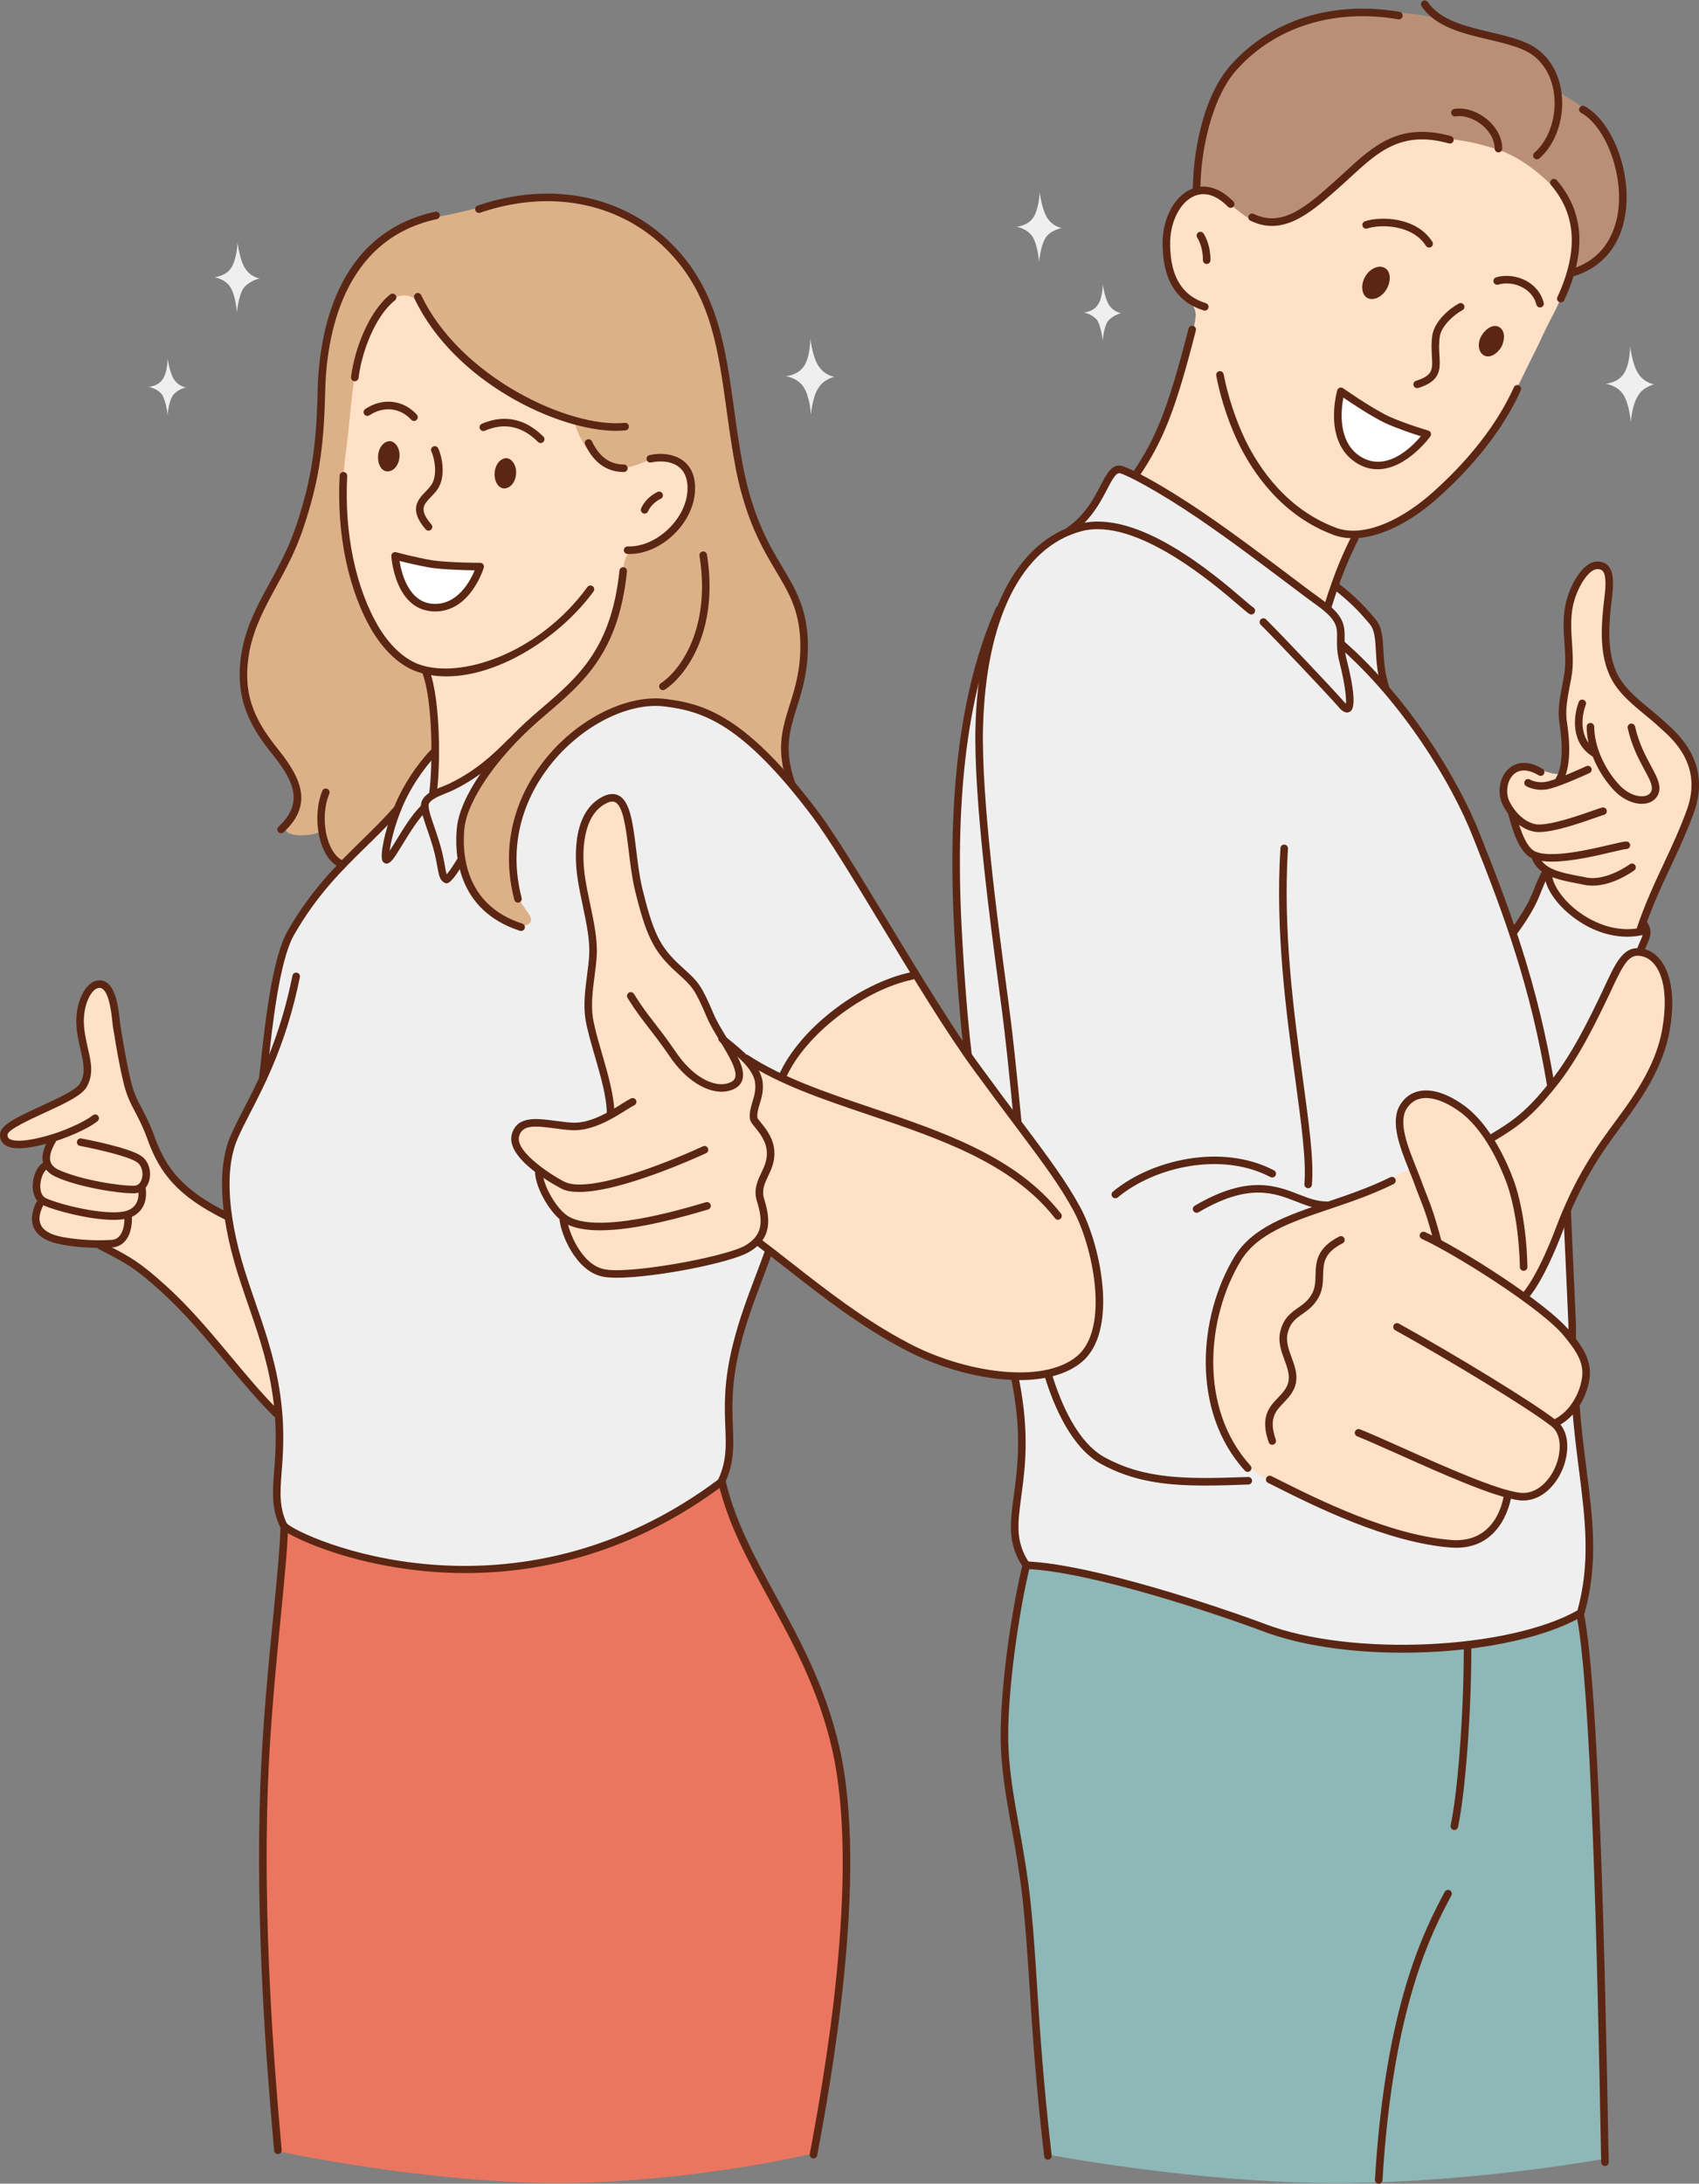 <?xml version="1.0" encoding="UTF-8"?><svg xmlns="http://www.w3.org/2000/svg" xmlns:xlink="http://www.w3.org/1999/xlink" height="500.1" preserveAspectRatio="xMidYMid meet" version="1.0" viewBox="-0.0 -0.1 389.3 500.1" width="389.3" zoomAndPan="magnify"><rect x="-0.0" y="-0.1" width="389.3" height="500.1" fill="#808080" stroke="none"/><defs><clipPath id="a"><path d="M 356 128 L 389.309 128 L 389.309 214 L 356 214 Z M 356 128"/></clipPath></defs><g><g id="change1_1"><path d="M 231.883 134.133 C 235.059 128.359 239.246 123.305 245.164 121.574 C 246.609 121.141 249.641 117.531 251.375 114.496 C 253.25 111.176 255.129 107.422 256.859 107.422 C 258.594 107.422 262.492 109.879 264.945 111.176 C 271.156 114.496 276.93 119.262 283.141 123.883 C 295.266 132.836 304.219 138.898 304.219 138.898 L 306.094 133.988 L 315.48 143.086 L 316.348 147.996 L 317.359 157.234 C 317.359 157.234 325.586 166.477 332.953 180.48 C 340.312 194.484 347.102 213.547 347.102 213.547 L 350.855 207.625 L 354.32 200.262 L 377.855 214.121 L 373.379 225.672 L 358.941 278.23 L 361.105 323.133 C 361.105 323.133 362.98 338.148 364.137 349.984 C 365.004 359.227 362.406 370.199 362.406 370.199 C 362.406 370.199 340.891 381.605 309.129 378.863 C 277.363 375.977 235.492 359.516 235.492 359.516 C 235.492 359.516 233.039 355.762 232.895 349.844 C 232.605 344.066 234.336 341.902 234.48 333.383 C 234.48 324.863 232.895 315.191 232.895 315.191 C 232.895 315.191 223.074 263.5 220.477 222.207 C 219.898 213.832 219.32 205.746 219.32 198.383 C 219.176 169.797 224.23 147.852 231.883 134.133" fill="#efefef" fill-rule="evenodd"/></g><g id="change2_1"><path d="M 354.32 199.395 C 354.32 199.395 353.453 198.383 353.02 197.809 C 352.012 196.363 351.867 195.93 351.867 195.93 C 351.867 195.93 348.832 193.477 348.109 192.031 C 347.102 189.863 346.668 186.109 346.668 186.109 C 346.668 186.109 343.492 183.512 344.504 179.035 C 345.367 174.992 348.398 174.129 351.867 175.719 C 355.332 177.16 357.062 177.449 357.785 176.871 C 358.363 176.438 358.363 174.562 358.363 171.676 C 358.508 168.785 357.641 165.32 357.641 163.156 C 357.641 161.133 359.227 153.914 359.375 152.184 C 359.375 145.539 357.93 143.664 360.094 136.445 C 360.961 133.699 364.137 128.793 366.738 129.367 C 369.336 129.945 368.902 134.277 368.324 138.609 C 367.746 142.797 367.746 146.695 369.191 152.613 C 370.348 157.09 375.688 161.566 379.008 164.164 C 382.473 166.91 384.785 169.363 386.949 172.973 C 389.117 176.727 388.105 183.078 387.383 185.246 C 386.66 187.555 385.363 190.441 384.062 193.477 C 382.906 196.074 381.031 200.117 379.73 202.859 C 378.434 205.605 375.832 213.258 375.832 213.258 C 375.543 213.547 371.934 213.832 370.637 213.398 C 365.438 212.102 362.262 210.367 358.652 206.613 C 357.496 205.461 355.617 203.148 355.043 201.562 C 354.609 201.562 354.32 199.395 354.32 199.395" fill="#ffe1c7" fill-rule="evenodd"/></g><g id="change2_2"><path d="M 323.422 267.398 C 323.422 267.398 315.191 271.73 311.004 273.609 C 306.238 275.629 298.586 277.508 293.969 279.816 C 291.078 281.262 288.047 282.703 285.738 285.16 C 283.43 287.469 281.695 291.512 280.25 294.398 C 278.953 297.145 278.52 300.316 277.941 303.352 C 277.508 305.66 276.93 309.703 276.93 312.305 C 276.785 314.902 277.941 320.82 278.809 323.855 C 279.676 326.887 281.262 329.484 282.996 331.938 C 284.148 333.527 285.738 335.84 287.324 336.848 C 289.348 338.293 292.09 339.305 294.258 340.602 C 299.453 343.488 302.051 344.5 307.395 346.812 C 314.613 349.984 329.055 354.75 337.281 353.164 C 339.449 352.73 341.469 350.562 342.625 349.121 C 343.781 347.676 345.512 342.336 345.512 342.336 C 345.512 342.336 350.133 342.91 350.855 342.621 C 354.754 341.613 356.918 337.426 358.219 333.816 C 358.797 332.227 358.797 329.773 357.641 328.477 C 357.352 328.188 356.484 326.164 356.484 326.164 C 356.484 326.164 359.66 324.285 360.961 322.41 C 362.262 320.531 363.414 317.5 363.703 316.059 C 363.848 314.613 363.27 312.016 362.98 311.293 C 360.672 306.672 357.352 303.207 353.164 300.176 C 352.297 299.453 349.41 296.996 349.41 296.996 C 349.41 296.996 353.164 291.367 354.32 288.625 C 355.617 285.445 357.062 282.703 357.93 280.539 C 358.797 278.371 360.238 274.328 361.25 272.453 C 363.992 266.969 367.602 261.48 371.5 256.715 C 372.801 255.129 375.254 251.52 377.133 248.484 C 379.008 245.309 382.188 237.367 382.332 232.172 C 382.473 226.973 381.32 219.609 376.844 218.598 C 376.121 218.453 373.234 218.598 372.656 219.465 C 370.203 223.074 368.18 228.27 366.16 232.172 C 361.973 240.547 357.93 247.328 351.289 253.973 C 348.977 256.281 341.613 261.191 341.613 261.191 C 341.613 261.191 338.727 257.438 337.715 256.426 C 336.562 255.27 333.672 252.816 332.23 252.238 C 328.766 250.797 323.855 249.207 321.398 254.117 C 319.668 257.582 321.113 261.336 321.832 263.066 C 322.555 264.223 323.422 267.398 323.422 267.398" fill="#ffe1c7" fill-rule="evenodd"/></g><g id="change1_2"><path d="M 60.355 246.754 C 60.355 246.754 60.934 238.957 62.375 229.859 C 63.098 224.949 63.82 220.188 66.418 214.988 C 73.781 199.973 90.531 186.688 90.531 186.688 C 90.531 186.688 93.562 180.48 95.73 177.16 C 97.895 173.84 99.051 173.262 99.051 173.262 L 119.121 174.707 C 119.121 174.707 128.359 159.258 144.82 156.801 C 156.227 155.07 175.43 161.711 179.617 175.57 C 180.77 179.324 185.391 183.227 190.734 191.309 C 192.609 194.195 196.797 200.695 198.676 203.727 C 205.461 215.133 211.234 224.52 211.234 224.52 L 176.441 286.602 C 176.441 286.602 172.688 295.121 170.375 303.496 C 168.066 311.727 167.055 318.945 167.199 319.668 C 167.199 322.844 167.922 327.895 166.766 336.992 C 166.477 339.59 160.414 342.77 157.094 344.934 C 147.418 351.285 131.68 356.773 113.055 358.938 C 87.934 361.973 65.844 349.984 65.844 349.984 C 65.844 349.984 64.254 349.844 63.676 341.902 C 62.953 333.961 65.699 332.371 63.387 318.656 C 61.078 304.797 54.723 289.199 54.723 289.199 L 52.703 279.527 C 52.703 279.527 51.402 267.398 52.559 263.645 C 54.148 258.016 60.355 246.754 60.355 246.754" fill="#efefef" fill-rule="evenodd"/></g><g id="change2_3"><path d="M 140.055 255.27 C 140.055 255.27 139.188 248.195 138.035 244.301 C 137.602 242.566 136.445 238.812 135.723 237.223 C 135.289 236.215 134.426 230.438 134.715 228.562 C 135.145 225.098 136.156 219.754 135.867 216.289 C 135.145 209.645 133.703 204.16 132.691 197.66 C 132.547 196.652 132.547 194.344 133.125 191.598 C 133.848 188.422 137.312 181.059 141.355 182.789 C 143.52 183.656 144.098 189 144.387 191.02 C 145.109 195.93 145.398 199.395 146.84 205.172 C 148.141 210.945 149.297 214.266 152.617 218.309 C 154.926 221.195 157.523 223.508 159.691 226.395 C 161.711 228.992 163.156 233.324 164.602 236.215 C 165.898 238.812 167.488 239.68 169.508 241.555 C 171.242 243.285 174.707 244.875 177.016 245.598 C 177.449 245.742 179.039 246.754 179.473 246.465 C 179.906 246.176 180.34 244.875 180.48 244.441 C 181.348 242.711 182.648 240.977 183.945 239.531 C 189.578 233.324 195.641 225.527 204.594 224.52 C 206.184 224.375 209.648 223.074 209.648 223.074 C 209.648 223.074 216.578 233.758 219.609 238.523 C 222.066 242.422 228.273 251.086 231.16 254.551 C 233.902 257.871 235.926 260.758 238.523 264.223 C 244.301 272.164 250.219 281.84 251.52 291.656 C 251.953 295.699 252.387 299.453 251.809 303.641 C 250.797 311.148 244.301 314.035 237.805 314.902 C 235.492 315.191 232.605 315.191 230.293 314.902 C 225.965 314.469 220.332 313.457 216.145 311.871 C 212.391 310.426 208.926 308.98 205.75 307.105 C 202.719 305.227 197.375 302.773 194.199 300.176 C 189.723 296.422 184.383 292.664 179.762 289.059 C 178.027 287.758 173.695 284.582 173.695 284.582 C 173.695 284.582 172.828 285.305 172.109 285.734 C 170.809 286.461 166.043 288.047 164.602 288.48 C 158.535 289.926 149.441 291.078 147.129 291.656 C 146.117 291.801 137.891 292.664 135.723 291.078 C 134.137 289.926 132.258 288.047 131.246 285.734 C 129.949 283.137 129.516 279.816 129.516 279.816 C 129.516 279.816 126.051 275.34 125.473 274.328 C 124.172 272.164 123.883 268.121 123.883 268.121 C 123.883 268.121 120.852 265.957 119.406 264.512 C 118.109 263.215 117.531 259.891 118.977 258.449 C 119.984 257.438 122.297 257.293 123.449 257.293 C 127.203 257.293 130.527 258.594 134.277 257.871 C 135 257.438 140.055 255.27 140.055 255.27" fill="#ffe1c7" fill-rule="evenodd"/></g><g id="change2_4"><path d="M 52.27 278.66 C 52.27 278.66 48.371 276.785 46.641 275.918 C 44.906 275.055 43.172 273.609 41.875 272.164 C 39.277 269.566 37.254 266.246 35.523 262.926 C 35.09 261.914 34.945 260.758 34.512 259.746 C 33.211 257.582 32.922 256.715 31.91 254.406 C 31.336 252.961 29.891 250.074 29.312 248.629 C 27.582 243.434 27.438 238.812 26.57 233.469 C 26.137 230.871 25.703 226.973 23.395 225.238 C 21.227 223.652 19.062 227.84 18.773 229.43 C 17.906 233.324 18.773 236.355 19.352 240.258 C 19.641 242.133 20.504 244.875 19.785 246.898 C 17.906 252.527 9.965 253.395 5.488 255.559 C 4.047 256.281 0.293 257.871 1.016 260.035 C 2.023 262.926 6.5 261.625 8.234 261.336 C 8.668 261.336 11.41 260.902 11.41 260.902 C 11.41 260.902 10.832 262.492 10.543 263.789 C 10.254 265.09 10.832 266.531 10.832 266.531 C 10.832 266.531 9.242 267.543 8.668 269.711 C 7.945 271.875 9.387 274.906 9.387 274.906 C 9.387 274.906 7.656 278.66 8.957 281.117 C 10.688 284.582 16.465 284.293 19.496 284.727 C 20.793 284.871 23.684 284.871 23.684 284.871 C 23.684 284.871 31.91 289.777 35.379 292.812 C 36.387 293.68 42.164 298.73 46.496 304.074 C 50.969 309.27 53.281 311.582 55.012 314.324 C 56.602 316.922 59.777 319.523 61.945 321.688 C 62.09 321.832 63.82 323.855 63.82 323.855 C 63.82 323.855 63.387 318.945 63.242 317.211 C 62.23 307.828 57.324 298.152 54.867 289.059 C 53.859 286.461 52.27 278.66 52.27 278.66" fill="#ffe1c7" fill-rule="evenodd"/></g><g id="change3_1"><path d="M 78.258 197.52 C 76.527 197.949 75.66 195.352 74.938 193.766 C 74.793 193.332 74.359 190.441 73.781 190.301 C 73.641 190.301 72.629 190.73 72.484 190.73 C 70.895 191.309 66.418 191.598 65.555 190.152 C 64.977 189.145 66.418 187.988 66.996 187.121 C 67.863 185.535 68.73 182.359 68.297 180.48 C 68.008 179.184 66.852 177.305 66.129 176.148 C 64.832 173.984 63.82 172.828 62.23 170.664 C 59.488 166.91 57.324 163.875 56.312 158.68 C 55.59 154.637 56.457 148.719 57.469 144.965 C 58.477 141.207 61.367 136.012 64.543 130.09 C 68.73 121.859 71.473 113.488 72.773 104.246 C 73.926 95.871 73.496 89.23 74.359 80.855 C 75.516 70.172 82.301 56.312 92.41 51.98 C 94.574 51.113 96.02 50.102 98.328 49.812 C 105.258 48.949 111.898 46.637 118.832 45.34 C 121.43 44.762 127.062 44.762 129.805 45.051 C 132.547 45.48 141.5 47.793 144.965 49.957 C 152.039 54.145 157.383 59.777 160.703 66.707 C 164.746 75.227 165.754 84.465 167.344 93.707 C 167.922 97.461 168.211 102.227 169.074 105.98 C 169.797 109.59 171.098 113.199 171.965 116.664 C 173.551 122.871 178.172 128.938 180.34 132.691 C 182.504 136.445 183.371 139.477 183.945 142.652 C 185.391 149.582 183.66 156.656 181.203 163.875 C 180.34 166.621 179.762 168.207 180.051 171.238 C 180.34 174.273 180.914 178.172 180.914 178.172 C 180.051 178.172 177.738 175.281 176.297 173.551 C 174.852 171.816 171.82 169.363 169.363 167.344 C 167.344 165.754 164.602 164.309 162.578 163.301 C 155.793 160.121 149.152 159.98 141.355 162.289 C 137.891 163.301 133.414 166.477 130.816 168.93 C 123.738 176.004 118.832 183.227 117.82 193.188 C 117.531 196.652 117.531 200.695 118.398 204.305 C 119.266 207.914 123.449 210.367 120.852 211.668 C 118.254 212.969 112.047 210.367 108.434 204.16 C 105.836 199.973 104.68 193.043 105.836 188.566 C 106.559 185.68 111.898 174.992 111.898 174.992 C 111.898 174.992 104.535 175.281 103.238 174.852 C 102.371 174.562 101.648 175.57 101.215 176.148 C 99.918 177.449 99.773 172.684 98.473 173.984 C 95.586 176.871 91.398 185.535 88.512 188.422 C 85.043 191.598 82.301 196.363 78.258 197.52" fill="#dcb188" fill-rule="evenodd"/></g><g id="change2_5"><path d="M 99.34 181.926 C 99.34 181.926 99.773 174.418 99.773 172.828 C 99.629 167.773 99.918 166.188 99.051 161.133 C 98.762 159.688 97.605 153.77 97.605 153.77 C 97.605 153.77 93.273 152.324 91.832 151.172 C 88.797 148.859 85.91 145.395 84.469 141.785 C 78.836 128.648 77.395 116.52 79.414 102.227 C 79.992 97.895 80.715 87.93 81.723 83.742 C 83.023 78.402 84.18 74.215 86.488 71.617 C 87.934 70.027 89.375 68.297 91.543 67.719 C 95.875 66.562 97.605 71.906 99.484 74.504 C 101.359 77.102 103.961 79.988 107.426 83.164 C 110.891 86.344 115.941 90.098 120.562 92.117 C 123.738 93.562 131.68 96.594 131.68 96.594 C 131.68 96.594 133.27 104.102 139.621 106.559 C 145.977 109.012 149.297 101.793 156.082 106.41 C 157.234 107.133 159.258 108.867 157.668 115.508 C 156.66 120.273 152.039 123.738 149.73 124.75 C 148.285 125.473 144.82 125.613 143.809 126.914 C 142.797 128.359 142.652 131.102 142.363 133.559 C 141.934 136.59 141.5 139.621 140.633 141.641 C 139.477 144.527 137.457 149.293 133.992 153.77 C 131.969 156.367 126.773 160.988 124.316 163.156 C 118.688 168.062 115.078 172.973 108.867 177.016 C 107.137 178.172 104.535 180.047 102.371 180.625 C 101.648 180.914 99.34 181.926 99.34 181.926" fill="#ffe1c7" fill-rule="evenodd"/></g><g id="change2_6"><path d="M 260.473 108.867 C 260.473 108.867 264.223 102.227 265.957 98.473 C 269.277 90.676 272.598 81.289 273.898 72.914 C 274.477 69.738 271.734 68.438 270.145 66.273 C 267.836 63.098 266.68 57.32 267.547 53.137 C 268.41 48.949 269.422 46.203 271.875 44.762 C 273.176 44.039 275.055 43.316 276.496 43.316 C 279.961 43.316 283.141 44.328 286.605 43.895 C 291.367 43.172 295.988 38.984 299.887 36.531 C 309.129 30.754 319.668 23.969 331.074 24.98 C 335.551 25.414 340.602 26.855 344.504 29.312 C 346.957 30.898 349.121 33.211 351.289 34.941 C 354.176 37.254 357.062 39.562 358.508 43.172 C 361.25 49.672 361.973 53.855 360.527 60.496 C 360.094 62.375 357.062 69.738 356.195 71.328 C 354.754 74.07 353.742 76.094 352.441 78.98 C 349.41 84.898 346.812 90.82 343.348 96.449 C 342.336 98.184 340.891 100.637 339.594 102.227 C 335.695 107.277 334.105 108.867 329.199 113.199 C 326.453 115.652 320.391 119.84 316.926 121.141 C 315.191 121.719 310.859 122.438 310.859 122.438 C 310.859 122.438 308.984 126.336 307.395 129.656 C 306.816 130.812 303.93 138.898 303.93 138.898 C 303.93 138.898 299.453 135.578 297.723 134.422 C 295.988 133.41 293.391 131.246 291.512 129.805 C 287.039 126.336 285.16 125.473 280.684 121.859 C 276.496 118.539 271.012 115.508 266.535 112.766 C 265.234 111.898 260.473 108.867 260.473 108.867" fill="#ffe1c7" fill-rule="evenodd"/></g><g id="change4_1"><path d="M 274.477 43.461 C 274.477 43.461 274.621 39.273 274.91 37.109 C 275.777 29.602 278.086 19.062 284.438 14.008 C 288.191 10.977 291.367 8.086 295.988 6.355 C 305.23 2.891 316.492 1.734 326.309 3.469 C 330.93 4.188 334.539 6.5 339.305 7.652 C 344.07 8.953 349.699 9.387 353.598 13.285 C 355.043 14.73 357.062 20.938 357.062 20.938 C 357.062 20.938 363.992 24.836 366.16 27.723 C 371.5 34.941 372.656 42.594 371.5 51.113 C 371.211 53.137 368.469 57.32 366.594 58.91 C 363.703 61.652 360.383 62.664 360.383 62.664 C 360.383 62.664 360.672 60.645 360.816 60.066 C 361.25 58.621 361.25 56.312 361.25 54.867 C 361.25 50.969 360.672 48.66 358.363 45.629 C 355.188 41.297 349.121 36.242 343.781 34.363 C 337.281 32.199 335.117 32.199 331.797 31.621 C 329.199 31.188 326.453 30.754 323.855 31.188 C 322.555 31.477 321.543 31.91 320.102 32.199 C 316.637 33.066 315.047 34.652 312.305 36.965 C 309.559 39.273 305.949 43.461 303.062 45.629 C 298.586 48.949 294.113 51.98 288.48 50.824 C 285.738 50.246 282.707 47.359 280.395 45.34 C 278.086 43.316 274.477 43.461 274.477 43.461" fill="#b99076" fill-rule="evenodd"/></g><g id="change5_1"><path d="M 235.203 358.359 C 235.203 358.359 246.609 359.227 258.16 362.262 C 269.711 365.293 283.285 370.922 297 374.82 C 300.031 375.688 309.418 376.988 314.758 377.273 C 331.797 378.285 346.957 375.109 355.188 372.512 C 360.383 370.922 361.973 369.48 361.973 369.48 C 361.973 369.48 363.992 379.152 365.438 410.051 C 366.883 440.949 368.035 494.227 368.035 494.227 C 368.035 494.227 337.715 499.855 305.949 499.855 C 274.188 499.855 240.258 493.359 240.258 493.359 C 240.258 493.359 238.234 478.922 236.938 460.441 C 236.504 454.953 236.359 447.879 236.215 446.289 C 235.637 440.516 235.203 436.039 234.77 431.707 C 233.617 422.898 231.449 414.094 230.582 403.695 C 229.285 390.27 232.027 372.801 234.047 364.426 C 234.48 361.395 235.203 358.359 235.203 358.359" fill="#8eb7b7" fill-rule="evenodd"/></g><g id="change6_1"><path d="M 65.266 349.695 C 65.266 349.695 70.605 353.164 82.301 356.195 C 90.965 358.359 103.812 359.66 114.5 358.648 C 126.34 357.641 138.035 354.316 147.273 349.984 C 157.812 345.078 165.32 339.445 165.32 339.445 C 165.32 339.445 169.508 352.441 172.977 358.359 C 175.863 363.414 179.473 370.199 182.793 376.555 C 186.836 384.492 190.445 392.867 192.754 406.73 C 194.344 416.113 194.344 430.555 193.332 443.98 C 191.312 468.961 186.402 493.07 186.402 493.07 C 186.402 493.07 159.547 499.566 128.938 499.855 C 98.328 500 63.965 492.637 63.965 492.637 C 63.965 492.637 60.355 464.77 60.5 428.531 C 60.5 392.289 65.266 349.695 65.266 349.695" fill="#eb765f" fill-rule="evenodd"/></g><g id="change7_2"><path d="M 365.582 173.406 C 365.434 173.406 365.285 173.367 365.148 173.289 C 359.832 170.227 360.504 163.922 361.742 160.68 C 361.91 160.23 362.414 160.008 362.859 160.18 C 363.305 160.352 363.531 160.852 363.359 161.297 C 362.32 164.027 361.707 169.309 366.016 171.789 C 366.43 172.027 366.57 172.559 366.332 172.973 C 366.172 173.25 365.883 173.406 365.582 173.406" fill="#5b2714"/></g><g id="change7_3"><path d="M 376.191 183.992 C 374.039 183.992 371.578 182.805 369.711 180.781 C 365.918 176.672 363.562 171.133 363.562 166.332 C 363.562 165.852 363.949 165.465 364.426 165.465 C 364.906 165.465 365.293 165.852 365.293 166.332 C 365.293 170.648 367.527 175.859 370.984 179.605 C 373.102 181.898 375.551 182.543 377.047 182.16 C 377.574 182.023 378.246 181.688 378.457 180.848 C 378.73 179.762 377.871 178.172 376.789 176.16 C 375.492 173.754 373.875 170.758 372.965 166.664 C 372.863 166.195 373.156 165.734 373.625 165.629 C 374.078 165.527 374.555 165.82 374.656 166.289 C 375.516 170.148 377.066 173.023 378.312 175.336 C 379.574 177.68 380.574 179.527 380.137 181.27 C 379.82 182.551 378.848 183.484 377.477 183.84 C 377.066 183.941 376.633 183.992 376.191 183.992" fill="#5b2714"/></g><g clip-path="url(#a)" id="change7_1"><path d="M 375.832 213.688 C 375.742 213.688 375.648 213.676 375.555 213.645 C 375.102 213.488 374.859 213 375.012 212.547 C 376.957 206.789 379.133 202.148 381.234 197.66 C 383.039 193.816 384.902 189.84 386.566 185.238 C 390.105 175.266 383.484 169.355 380.656 166.832 C 380.406 166.609 380.188 166.41 380.004 166.242 C 379.086 165.391 378.066 164.551 376.992 163.664 C 373.688 160.938 370.273 158.117 368.68 154.242 C 366.395 148.961 366.93 142.531 367.609 136.918 C 367.906 134.543 368.133 131.691 367.246 130.684 C 367.074 130.492 366.762 130.234 366.016 130.234 C 363.84 130.234 361.094 135.008 360.367 138.91 C 359.832 141.742 360.02 144.438 360.195 147.043 C 360.348 149.242 360.504 151.516 360.234 153.867 C 360.113 154.805 359.918 155.824 359.711 156.902 C 359.176 159.656 358.574 162.777 359.07 165.449 C 359.723 169.852 360.051 175.75 357.938 179.066 C 357.684 179.473 357.148 179.594 356.742 179.336 C 356.34 179.078 356.219 178.543 356.477 178.141 C 357.898 175.902 358.215 171.496 357.363 165.734 C 356.812 162.77 357.449 159.48 358.008 156.574 C 358.207 155.535 358.398 154.547 358.516 153.656 C 358.762 151.477 358.621 149.379 358.469 147.164 C 358.281 144.445 358.09 141.641 358.664 138.594 C 359.43 134.473 362.488 128.504 366.016 128.504 C 367.086 128.504 367.938 128.852 368.543 129.539 C 369.805 130.965 369.77 133.605 369.328 137.129 C 368.824 141.289 367.98 148.262 370.273 153.57 C 371.711 157.059 374.957 159.738 378.094 162.328 C 379.188 163.23 380.227 164.086 381.188 164.973 C 381.363 165.141 381.57 165.328 381.809 165.539 C 384.633 168.059 392.125 174.746 388.199 185.824 C 386.504 190.504 384.621 194.516 382.805 198.395 C 380.719 202.84 378.566 207.434 376.652 213.102 C 376.531 213.461 376.191 213.688 375.832 213.688" fill="#5b2714"/></g><g id="change7_4"><path d="M 375.832 218.598 C 375.738 218.598 375.641 218.582 375.547 218.551 C 375.094 218.391 374.855 217.895 375.016 217.445 C 375.258 216.754 375.523 216.148 375.766 215.602 C 376.531 213.863 376.848 213.145 375.738 211.781 C 375.438 211.41 375.492 210.863 375.863 210.562 C 376.234 210.262 376.781 210.316 377.082 210.688 C 378.859 212.875 378.16 214.465 377.352 216.301 C 377.125 216.812 376.875 217.375 376.648 218.02 C 376.523 218.375 376.191 218.598 375.832 218.598" fill="#5b2714"/></g><g id="change7_5"><path d="M 364.918 202.73 C 364.316 202.73 363.707 202.676 363.102 202.555 L 361.656 202.273 C 357.02 201.387 352.223 200.469 350.895 196.188 C 350.754 195.73 351.008 195.242 351.465 195.102 C 351.926 194.961 352.406 195.219 352.551 195.676 C 353.566 198.965 357.656 199.742 361.98 200.57 L 363.441 200.855 C 368.047 201.781 373.387 197.871 373.438 197.832 C 373.824 197.547 374.367 197.629 374.652 198.012 C 374.938 198.395 374.855 198.938 374.473 199.223 C 374.258 199.383 369.699 202.73 364.918 202.73" fill="#5b2714"/></g><g id="change7_6"><path d="M 355.609 197.227 C 353.77 197.227 352.137 197 350.918 196.426 C 348.172 195.051 346.66 190.48 345.539 186.188 C 345.422 185.723 345.699 185.25 346.16 185.129 C 346.625 185.008 347.098 185.285 347.219 185.75 C 347.836 188.117 349.281 193.672 351.676 194.867 C 355.281 196.57 364.289 194.453 369.125 193.312 C 371.148 192.84 372.148 192.609 372.656 192.609 C 373.137 192.609 373.523 192.996 373.523 193.477 C 373.523 193.953 373.137 194.344 372.656 194.344 C 372.324 194.344 370.898 194.676 369.52 195 C 365.703 195.898 360.059 197.227 355.609 197.227" fill="#5b2714"/></g><g id="change7_7"><path d="M 352.621 190.461 C 352.441 190.461 352.266 190.453 352.098 190.441 C 348.582 190.09 345.852 187.141 344.457 184.492 C 342.973 181.801 343.461 178.086 345.578 176.051 C 346.504 175.156 349.129 173.363 353.469 175.984 C 353.879 176.234 354.008 176.766 353.762 177.176 C 353.512 177.586 352.984 177.715 352.57 177.469 C 350.207 176.039 348.148 175.98 346.781 177.297 C 345.25 178.77 344.887 181.688 345.984 183.672 C 347.477 186.512 349.93 188.484 352.242 188.715 C 355.355 188.918 361.832 186.645 364.945 185.555 C 366.145 185.133 366.789 184.906 367.125 184.832 C 367.582 184.73 368.055 185.02 368.16 185.488 C 368.262 185.957 367.969 186.422 367.504 186.523 C 367.25 186.578 366.449 186.863 365.52 187.188 C 362.219 188.348 356.211 190.461 352.621 190.461" fill="#5b2714"/></g><g id="change7_8"><path d="M 353.18 180.781 C 351.148 180.781 349.762 179.969 349.688 179.926 C 349.277 179.68 349.145 179.145 349.391 178.734 C 349.633 178.328 350.164 178.191 350.574 178.438 C 350.652 178.48 352.477 179.52 354.938 178.785 C 357.602 178.082 363.426 175.391 363.484 175.363 C 363.914 175.164 364.434 175.352 364.633 175.785 C 364.836 176.219 364.648 176.734 364.211 176.938 C 363.969 177.051 358.191 179.719 355.406 180.453 C 354.609 180.691 353.859 180.781 353.18 180.781" fill="#5b2714"/></g><g id="change7_9"><path d="M 346.812 214.266 C 346.637 214.266 346.457 214.215 346.305 214.102 C 345.918 213.824 345.828 213.281 346.109 212.895 C 349.793 207.797 350.645 205.652 351.551 203.387 C 352.027 202.195 352.516 200.965 353.41 199.277 C 353.629 198.855 354.152 198.691 354.578 198.918 C 355.004 199.145 355.164 199.664 354.941 200.09 C 354.09 201.691 353.617 202.883 353.16 204.027 C 352.215 206.398 351.32 208.637 347.516 213.906 C 347.344 214.145 347.078 214.266 346.812 214.266" fill="#5b2714"/></g><g id="change7_10"><path d="M 349.555 297.43 C 349.336 297.43 349.113 297.348 348.945 297.18 C 348.605 296.84 348.605 296.293 348.941 295.953 C 348.969 295.926 352.078 292.676 356.398 281.383 C 360.75 269.785 365.367 263.117 370.52 256.195 C 375.137 249.996 379.59 243.199 380.898 235.488 C 382.711 224.996 379.797 219.582 376.102 218.871 C 373.344 218.32 372.191 220.129 368.824 227.477 C 365.609 234.188 361.617 242.523 356.289 249.035 C 351.184 255.418 347.996 257.855 342.344 261.215 C 341.934 261.461 341.402 261.324 341.156 260.91 C 340.914 260.5 341.047 259.969 341.461 259.727 C 346.723 256.598 349.77 254.414 354.941 247.945 C 360.145 241.59 364.086 233.355 367.254 226.742 C 370.344 220.008 372.051 216.297 376.438 217.172 C 380.953 218.039 384.621 224.133 382.605 235.781 C 381.234 243.852 376.652 250.859 371.91 257.23 C 366.836 264.043 362.289 270.605 358.02 281.996 C 353.527 293.734 350.305 297.043 350.168 297.18 C 350 297.348 349.777 297.43 349.555 297.43" fill="#5b2714"/></g><g id="change7_11"><path d="M 349.121 290.934 C 348.652 290.934 348.266 290.559 348.254 290.086 C 348.109 282.746 346.941 275.457 345.133 270.59 C 343.84 267.105 340.199 258.562 334.324 254.391 C 331.02 252.039 327.914 251.004 325.566 251.477 C 324.191 251.754 323.086 252.555 322.281 253.852 C 320.371 256.996 322.566 262.473 324.5 267.305 C 324.805 268.066 325.102 268.812 325.383 269.543 C 325.988 271.219 326.457 272.41 326.883 273.492 C 327.891 276.051 328.684 278.07 330.324 284.215 C 330.445 284.676 330.172 285.148 329.707 285.273 C 329.242 285.398 328.773 285.121 328.648 284.66 C 327.035 278.609 326.297 276.73 325.27 274.129 C 324.84 273.031 324.363 271.824 323.762 270.148 C 323.488 269.441 323.191 268.699 322.891 267.949 C 320.805 262.738 318.441 256.836 320.805 252.945 C 321.879 251.215 323.363 250.152 325.223 249.777 C 328.082 249.203 331.574 250.309 335.332 252.977 C 341.594 257.43 345.41 266.355 346.758 269.984 C 348.633 275.027 349.836 282.527 349.988 290.051 C 349.996 290.527 349.617 290.926 349.137 290.934 C 349.133 290.934 349.125 290.934 349.121 290.934" fill="#5b2714"/></g><g id="change7_12"><path d="M 356.777 326.453 C 356.465 326.453 356.164 326.285 356.008 325.988 C 355.785 325.57 355.949 325.043 356.371 324.82 C 360.789 322.48 362.832 316.746 362.555 313.684 C 362.297 310.836 360.527 308.484 358.418 305.926 C 353.484 299.723 333.266 287.016 325.809 283.641 C 325.371 283.441 325.18 282.93 325.375 282.492 C 325.574 282.055 326.09 281.863 326.523 282.059 C 334.305 285.582 354.602 298.348 359.762 304.832 C 361.965 307.508 363.977 310.191 364.277 313.523 C 364.609 317.152 362.328 323.629 357.18 326.352 C 357.051 326.422 356.91 326.453 356.777 326.453" fill="#5b2714"/></g><g id="change7_13"><path d="M 349 343.543 C 348.676 343.543 348.344 343.523 348.008 343.484 C 342.328 342.746 330.379 337.406 320.777 333.113 C 316.848 331.355 313.457 329.84 310.973 328.844 C 310.527 328.664 310.312 328.164 310.492 327.719 C 310.668 327.273 311.168 327.059 311.617 327.238 C 314.133 328.242 317.539 329.766 321.488 331.531 C 330.984 335.777 342.801 341.062 348.223 341.766 C 352.242 342.25 355.148 338.812 356.434 335.719 C 357.707 332.652 357.965 328.477 355.52 326.559 C 350.156 322.355 331.852 311.273 319.684 304.543 C 319.266 304.312 319.109 303.785 319.344 303.363 C 319.574 302.945 320.098 302.793 320.52 303.023 C 332.746 309.785 351.168 320.941 356.586 325.191 C 359.762 327.684 359.602 332.605 358.031 336.383 C 356.617 339.793 353.449 343.543 349 343.543" fill="#5b2714"/></g><g id="change7_14"><path d="M 333.707 354.363 C 333.301 354.363 332.883 354.348 332.449 354.316 C 317.852 353.203 300.941 344.719 291.859 340.156 L 290.547 339.5 C 290.121 339.285 289.945 338.766 290.16 338.34 C 290.375 337.91 290.895 337.738 291.324 337.949 L 292.637 338.609 C 301.613 343.113 318.324 351.504 332.586 352.586 C 342.918 353.379 344.449 343.09 344.508 342.648 C 344.574 342.18 345.008 341.844 345.484 341.91 C 345.961 341.977 346.293 342.41 346.227 342.887 C 346.211 343.004 344.516 354.363 333.707 354.363" fill="#5b2714"/></g><g id="change7_15"><path d="M 285.883 336.992 C 285.645 336.992 285.414 336.895 285.242 336.711 C 272.73 322.965 274.664 301.223 282.832 287.742 C 286.969 280.945 294.93 278.254 304.148 275.137 C 308.883 273.531 313.781 271.875 318.562 269.512 C 318.988 269.301 319.512 269.473 319.723 269.902 C 319.934 270.332 319.758 270.852 319.328 271.062 C 314.449 273.48 309.492 275.156 304.699 276.777 C 295.805 279.785 288.121 282.383 284.312 288.641 C 276.469 301.582 274.578 322.418 286.523 335.543 C 286.844 335.895 286.82 336.445 286.465 336.766 C 286.301 336.918 286.09 336.992 285.883 336.992" fill="#5b2714"/></g><g id="change7_16"><path d="M 274.188 277.648 C 273.891 277.652 273.602 277.496 273.441 277.227 C 273.195 276.812 273.336 276.281 273.746 276.039 C 285.914 268.863 292.434 271.418 297.672 273.469 C 299.898 274.34 301.82 275.043 303.914 275.055 C 304.367 275.031 304.785 275.426 304.797 275.902 C 304.805 276.379 304.426 276.777 303.945 276.785 C 301.48 276.836 299.34 275.98 297.043 275.082 C 291.898 273.07 286.07 270.785 274.629 277.531 C 274.488 277.613 274.34 277.648 274.188 277.648" fill="#5b2714"/></g><g id="change7_17"><path d="M 291.512 330.785 C 291.152 330.785 290.816 330.559 290.695 330.199 C 288.668 324.348 290.887 322.027 292.848 319.984 C 293.598 319.199 294.305 318.457 294.789 317.535 C 295.84 315.492 295.137 313.578 294.32 311.359 C 293.578 309.344 292.738 307.062 293.422 304.566 C 294.211 301.664 295.844 300.52 297.422 299.414 C 298.656 298.551 299.82 297.734 300.707 296.023 C 301.367 294.746 301.398 293.379 301.438 291.934 C 301.512 289.047 301.59 285.773 306.855 283.09 C 307.277 282.867 307.805 283.039 308.023 283.469 C 308.238 283.895 308.07 284.414 307.645 284.633 C 303.297 286.848 303.238 289.223 303.168 291.977 C 303.129 293.555 303.086 295.188 302.246 296.816 C 301.164 298.91 299.703 299.934 298.418 300.836 C 296.969 301.848 295.719 302.723 295.094 305.023 C 294.559 306.984 295.23 308.816 295.945 310.762 C 296.824 313.145 297.73 315.609 296.324 318.332 C 295.73 319.48 294.898 320.344 294.098 321.184 C 292.25 323.109 290.652 324.777 292.332 329.633 C 292.488 330.086 292.25 330.578 291.797 330.734 C 291.703 330.77 291.609 330.785 291.512 330.785" fill="#5b2714"/></g><g id="change7_18"><path d="M 299.746 272.02 C 299.719 272.02 299.695 272.02 299.668 272.016 C 299.191 271.977 298.84 271.555 298.879 271.078 C 299.34 265.785 298.168 257.18 296.812 247.211 C 294.75 232.059 292.184 213.195 293.391 194.141 C 293.422 193.664 293.832 193.293 294.309 193.332 C 294.789 193.363 295.152 193.773 295.121 194.254 C 293.926 213.133 296.477 231.898 298.531 246.977 C 299.957 257.465 301.082 265.742 300.605 271.23 C 300.566 271.68 300.188 272.02 299.746 272.02" fill="#5b2714"/></g><g id="change7_19"><path d="M 233.18 257.578 C 232.738 257.578 232.363 257.246 232.32 256.801 L 232.121 254.801 C 231.324 246.668 230.5 238.258 229.438 230.266 C 229.262 228.898 229.023 227.109 228.738 224.984 C 226.922 211.34 223.133 182.941 223.508 166.602 C 224.156 140.742 232.863 123.711 247.398 119.867 C 260.672 116.359 278.371 131.543 285.035 137.258 C 285.996 138.082 286.906 138.863 287.129 138.984 C 287.531 139.215 287.711 139.73 287.5 140.145 C 287.289 140.559 286.816 140.746 286.391 140.555 C 286.039 140.395 285.512 139.949 283.906 138.574 C 278.051 133.551 260.219 118.281 247.84 121.543 C 234.105 125.172 225.863 141.609 225.242 166.645 C 224.867 182.848 228.645 211.152 230.457 224.758 C 230.742 226.887 230.98 228.676 231.156 230.039 C 232.223 238.059 233.051 246.484 233.848 254.633 L 234.043 256.633 C 234.09 257.105 233.742 257.531 233.266 257.574 C 233.238 257.578 233.207 257.578 233.18 257.578" fill="#5b2714"/></g><g id="change7_20"><path d="M 276.23 340.117 C 266.785 340.117 259.531 339.129 252.258 335.152 C 245.613 331.5 241.613 322.344 239.43 315.305 C 239.289 314.848 239.543 314.359 240 314.219 C 240.461 314.074 240.941 314.332 241.086 314.789 C 243.176 321.523 246.953 330.258 253.09 333.637 C 262.297 338.672 271.664 338.695 285.992 338.148 C 286.457 338.133 286.875 338.5 286.895 338.98 C 286.91 339.457 286.539 339.859 286.062 339.879 C 282.512 340.016 279.258 340.117 276.23 340.117" fill="#5b2714"/></g><g id="change7_21"><path d="M 221.773 242.133 C 221.344 242.133 220.969 241.809 220.918 241.367 C 219.98 233.473 219.242 224.188 218.602 212.148 C 217.051 181.105 220.191 157.223 228.203 139.125 C 228.398 138.688 228.91 138.488 229.348 138.684 C 229.785 138.879 229.98 139.391 229.789 139.828 C 221.887 157.672 218.793 181.301 220.332 212.059 C 220.965 223.891 221.719 233.41 222.637 241.164 C 222.691 241.641 222.352 242.07 221.879 242.129 C 221.844 242.133 221.809 242.133 221.773 242.133" fill="#5b2714"/></g><g id="change7_22"><path d="M 235.059 359.082 C 234.777 359.082 234.5 358.945 234.336 358.691 C 230.82 353.344 231.441 348.73 232.301 342.344 C 233.133 336.148 234.172 328.438 231.898 316.652 L 231.613 315.379 C 231.512 314.91 231.805 314.449 232.273 314.344 C 232.73 314.238 233.199 314.531 233.305 315.004 L 233.594 316.301 C 235.926 328.391 234.867 336.254 234.016 342.574 C 233.18 348.812 232.625 352.934 235.781 357.742 C 236.047 358.141 235.934 358.68 235.535 358.941 C 235.387 359.039 235.223 359.082 235.059 359.082" fill="#5b2714"/></g><g id="change7_23"><path d="M 355.328 249.207 C 354.914 249.207 354.547 248.906 354.477 248.484 C 350.695 225.789 344.609 209.438 337.633 191.918 C 332.68 179.148 321.238 160.645 306.824 148.07 C 306.465 147.754 306.43 147.207 306.742 146.848 C 307.059 146.484 307.602 146.449 307.965 146.766 C 322.598 159.531 334.219 178.324 339.246 191.285 C 346.258 208.895 352.375 225.336 356.184 248.199 C 356.266 248.672 355.945 249.117 355.473 249.195 C 355.426 249.203 355.379 249.207 355.328 249.207" fill="#5b2714"/></g><g id="change7_24"><path d="M 360.238 307.25 C 359.762 307.25 359.375 306.859 359.375 306.383 L 359.375 303.207 L 358.219 277.258 C 358.199 276.777 358.57 276.371 359.047 276.352 C 359.531 276.359 359.93 276.699 359.949 277.18 L 361.105 303.168 L 361.105 306.383 C 361.105 306.859 360.719 307.25 360.238 307.25" fill="#5b2714"/></g><g id="change7_25"><path d="M 362.262 369.914 C 362.184 369.914 362.105 369.902 362.031 369.883 C 361.57 369.754 361.297 369.277 361.426 368.812 C 364.496 357.762 363.234 347.828 361.77 336.324 C 361.199 331.836 360.609 327.188 360.242 322.188 C 360.207 321.707 360.566 321.293 361.043 321.258 C 361.512 321.23 361.934 321.582 361.969 322.059 C 362.332 327.02 362.922 331.637 363.488 336.105 C 364.977 347.797 366.258 357.891 363.098 369.277 C 362.988 369.66 362.641 369.914 362.262 369.914" fill="#5b2714"/></g><g id="change7_26"><path d="M 321.41 378.398 C 309.668 378.398 298.051 376.797 289.328 373.465 C 279.305 369.707 250.02 359.812 235.172 359.227 C 234.691 359.207 234.32 358.805 234.34 358.328 C 234.355 357.848 234.75 357.492 235.238 357.496 C 250.316 358.094 279.84 368.059 289.941 371.848 C 309.59 379.348 345.797 377.703 361.684 368.582 C 362.105 368.344 362.629 368.488 362.867 368.902 C 363.105 369.316 362.961 369.848 362.547 370.086 C 353.074 375.523 337.133 378.398 321.41 378.398" fill="#5b2714"/></g><g id="change7_27"><path d="M 240.109 494.516 C 239.676 494.516 239.305 494.191 239.254 493.746 C 237.32 476.98 236.57 465.301 235.91 454.992 C 235.48 448.301 235.109 442.523 234.484 436.414 C 233.816 429.832 232.797 424.156 231.812 418.664 C 230.512 411.418 229.285 404.57 229.285 397.344 C 229.285 384.695 232.234 366.367 234.363 358.004 C 234.48 357.539 234.949 357.258 235.418 357.379 C 235.883 357.496 236.16 357.969 236.043 358.434 C 233.938 366.707 231.016 384.836 231.016 397.344 C 231.016 404.414 232.23 411.188 233.52 418.359 C 234.508 423.883 235.531 429.594 236.211 436.242 C 236.836 442.383 237.207 448.172 237.637 454.883 C 238.301 465.164 239.047 476.824 240.973 493.551 C 241.027 494.023 240.688 494.457 240.211 494.508 C 240.176 494.512 240.145 494.516 240.109 494.516" fill="#5b2714"/></g><g id="change7_28"><path d="M 315.914 500 C 315.898 500 315.879 500 315.863 500 C 315.383 499.973 315.02 499.562 315.051 499.082 C 317.449 458.75 326.621 441.48 331.031 433.18 C 331.254 432.758 331.777 432.598 332.203 432.816 C 332.625 433.043 332.785 433.57 332.562 433.988 C 328.211 442.184 319.156 459.23 316.777 499.188 C 316.75 499.645 316.367 500 315.914 500" fill="#5b2714"/></g><g id="change7_29"><path d="M 367.746 495.957 C 367.277 495.957 366.891 495.582 366.883 495.105 C 365.992 445.672 364.547 386.77 361.266 369.934 C 361.176 369.465 361.48 369.012 361.949 368.918 C 362.418 368.82 362.875 369.133 362.965 369.602 C 366.273 386.57 367.723 445.57 368.613 495.078 C 368.621 495.555 368.242 495.949 367.762 495.957 C 367.758 495.957 367.754 495.957 367.746 495.957" fill="#5b2714"/></g><g id="change7_30"><path d="M 260.469 109.156 C 260.305 109.156 260.137 109.109 259.988 109.012 C 259.594 108.746 259.484 108.207 259.75 107.809 C 264.594 100.539 267.414 94.395 272.336 75.156 C 272.457 74.691 272.922 74.406 273.391 74.531 C 273.855 74.648 274.133 75.121 274.016 75.586 C 269.473 93.352 266.715 100.484 261.191 108.77 C 261.023 109.02 260.75 109.156 260.469 109.156" fill="#5b2714"/></g><g id="change7_31"><path d="M 276.062 71.039 C 275.977 71.039 275.891 71.027 275.805 71 C 269.684 69.086 266.52 64.102 266.391 56.18 C 266.207 50.281 268.914 44.941 272.977 43.203 C 276.09 41.875 279.508 42.879 282.602 46.031 C 282.938 46.371 282.934 46.922 282.59 47.258 C 282.25 47.594 281.699 47.586 281.367 47.246 C 278.766 44.598 276.102 43.758 273.656 44.797 C 270.289 46.234 267.961 51.008 268.121 56.141 C 268.238 63.344 270.922 67.656 276.32 69.344 C 276.777 69.488 277.035 69.973 276.891 70.43 C 276.773 70.801 276.434 71.039 276.062 71.039" fill="#5b2714"/></g><g id="change7_32"><path d="M 276.496 60.355 C 276.02 60.355 275.633 59.965 275.633 59.488 C 275.633 56.195 274.359 54.379 274.348 54.359 C 274.07 53.973 274.16 53.43 274.551 53.152 C 274.941 52.871 275.48 52.965 275.758 53.355 C 275.824 53.445 277.363 55.645 277.363 59.488 C 277.363 59.965 276.977 60.355 276.496 60.355" fill="#5b2714"/></g><g id="change7_33"><path d="M 310.016 123.164 C 308.402 123.164 306.887 122.906 305.5 122.383 C 293.809 117.996 287.168 108.422 283.66 101.16 C 280.812 95.133 279.379 89.551 278.68 85.93 C 278.59 85.461 278.895 85.008 279.363 84.914 C 279.836 84.816 280.289 85.133 280.379 85.602 C 281.344 90.582 283.062 95.84 285.223 100.41 C 288.59 107.383 294.953 116.578 306.109 120.762 C 311.68 122.867 319.777 120.012 327.766 113.121 C 336.477 105.477 343.09 96.992 346.887 88.586 C 347.086 88.148 347.602 87.953 348.035 88.152 C 348.469 88.348 348.664 88.863 348.469 89.301 C 344.57 97.93 337.805 106.617 328.902 114.43 C 322.324 120.102 315.586 123.164 310.016 123.164" fill="#5b2714"/></g><g id="change7_34"><path d="M 357.641 69.16 C 357.52 69.16 357.395 69.137 357.277 69.082 C 356.844 68.883 356.652 68.367 356.855 67.934 C 361.68 57.477 361.203 49.09 355.395 42.289 C 355.082 41.93 355.125 41.383 355.492 41.07 C 355.855 40.762 356.402 40.801 356.711 41.164 C 363.004 48.531 363.566 57.523 358.426 68.66 C 358.281 68.977 357.969 69.16 357.641 69.16" fill="#5b2714"/></g><g id="change7_35"><path d="M 291.461 51.641 C 289.871 51.641 288.23 51.273 286.516 50.449 C 286.086 50.242 285.906 49.727 286.113 49.297 C 286.32 48.863 286.84 48.684 287.27 48.891 C 293.941 52.094 299.473 47.133 306.469 40.848 C 307.16 40.227 307.785 39.652 308.402 39.086 C 314.727 33.277 320.703 27.797 332.461 31.074 C 332.922 31.203 333.191 31.684 333.066 32.145 C 332.934 32.602 332.457 32.867 331.996 32.746 C 321.164 29.719 315.789 34.652 309.574 40.363 C 308.953 40.934 308.324 41.512 307.684 42.086 C 302.051 47.145 297.043 51.641 291.461 51.641" fill="#5b2714"/></g><g id="change7_36"><path d="M 343.348 34.797 C 342.867 34.797 342.48 34.41 342.48 33.934 C 342.48 32.051 341.461 30.113 339.688 28.617 C 337.816 27.047 335.41 26.23 333.531 26.555 C 333.074 26.641 332.613 26.32 332.531 25.852 C 332.449 25.379 332.766 24.93 333.238 24.848 C 335.621 24.438 338.523 25.371 340.805 27.293 C 342.969 29.117 344.211 31.539 344.211 33.934 C 344.211 34.41 343.824 34.797 343.348 34.797" fill="#5b2714"/></g><g id="change7_37"><path d="M 352.156 36.387 C 351.91 36.387 351.672 36.285 351.5 36.086 C 351.188 35.727 351.227 35.18 351.586 34.863 C 354.789 32.09 356.586 27.066 356.156 22.07 C 355.777 17.648 353.68 13.98 350.406 12.004 C 347.984 10.586 344.641 9.793 341.094 8.957 C 335.129 7.547 328.957 6.09 325.738 1.355 C 325.469 0.961 325.57 0.422 325.969 0.152 C 326.363 -0.121 326.902 -0.016 327.172 0.383 C 330.012 4.559 335.848 5.938 341.492 7.27 C 345.168 8.141 348.641 8.961 351.293 10.516 C 355.059 12.789 357.457 16.941 357.883 21.922 C 358.355 27.449 356.332 33.047 352.723 36.176 C 352.559 36.316 352.355 36.387 352.156 36.387" fill="#5b2714"/></g><g id="change7_38"><path d="M 360.672 63.098 C 360.309 63.098 359.965 62.863 359.848 62.5 C 359.699 62.043 359.949 61.555 360.402 61.406 C 368.605 58.742 370.488 51.477 370.879 47.383 C 371.691 38.832 367.676 28.719 362.273 25.738 C 361.855 25.508 361.703 24.98 361.934 24.562 C 362.164 24.145 362.691 23.988 363.113 24.223 C 369.145 27.555 373.488 38.234 372.602 47.547 C 371.859 55.344 367.715 60.852 360.941 63.055 C 360.852 63.086 360.762 63.098 360.672 63.098" fill="#5b2714"/></g><g id="change7_39"><path d="M 274.188 44.184 C 273.711 44.184 273.32 43.797 273.32 43.316 C 273.32 36.242 275.195 22.23 282.211 14.578 C 291.445 4.371 305.469 0.012 320.68 2.613 C 321.152 2.695 321.469 3.141 321.387 3.613 C 321.309 4.086 320.852 4.395 320.387 4.32 C 305.777 1.82 292.324 5.98 283.492 15.742 C 277.695 22.07 275.055 34.469 275.055 43.316 C 275.055 43.797 274.664 44.184 274.188 44.184" fill="#5b2714"/></g><g id="change7_40"><path d="M 304.219 139.766 C 304.133 139.766 304.047 139.754 303.965 139.727 C 303.504 139.586 303.25 139.098 303.391 138.645 C 305.895 130.547 307.938 126.207 309.652 122.773 C 309.867 122.344 310.387 122.172 310.816 122.387 C 311.242 122.602 311.414 123.121 311.203 123.551 C 309.516 126.922 307.512 131.188 305.047 139.152 C 304.93 139.527 304.59 139.766 304.219 139.766" fill="#5b2714"/></g><g id="change7_41"><path d="M 308.641 163.074 C 307.773 163.074 307.016 162.172 306.734 161.836 C 303.617 158.297 292.664 146.762 288.879 142.977 C 288.539 142.637 288.539 142.09 288.879 141.75 C 289.215 141.414 289.766 141.414 290.102 141.75 C 293.902 145.551 304.902 157.137 308.047 160.707 C 308.188 160.871 308.301 160.996 308.395 161.09 C 308.543 159.879 308.191 156.5 306.844 151.242 C 306.301 149.117 306.332 147.469 306.359 146.145 C 306.414 143.52 306.445 141.934 301.832 138.59 C 300.52 137.664 298.227 135.938 295.32 133.746 C 289.59 129.426 281.738 123.508 274.855 118.824 C 265.238 112.266 257.941 108.527 256.562 108.277 C 255.75 108.137 254.941 109.527 253.746 111.832 C 252.164 114.875 250 119.043 245.516 122.141 C 245.121 122.41 244.578 122.312 244.309 121.922 C 244.035 121.527 244.137 120.988 244.527 120.715 C 248.66 117.859 250.711 113.914 252.207 111.035 C 253.609 108.332 254.727 106.199 256.863 106.57 C 258.637 106.891 266.207 110.828 275.832 117.391 C 282.746 122.098 290.617 128.031 296.363 132.363 C 299.258 134.543 301.539 136.266 302.84 137.18 C 307.938 140.879 308.156 143.012 308.094 146.184 C 308.066 147.465 308.039 148.914 308.523 150.812 C 311.344 161.844 309.746 162.664 309.219 162.934 C 309.023 163.035 308.832 163.074 308.641 163.074" fill="#5b2714"/></g><g id="change7_42"><path d="M 317.5 158.391 C 317.137 158.391 316.797 158.156 316.68 157.793 C 315.555 154.355 315.391 151.309 315.254 148.859 C 315.109 146.238 314.996 144.164 313.812 142.781 C 311.102 139.535 309.023 137.527 305.562 134.816 C 305.184 134.52 305.117 133.977 305.414 133.602 C 305.707 133.223 306.254 133.156 306.629 133.453 C 310.203 136.246 312.348 138.32 315.137 141.664 C 316.695 143.484 316.828 145.934 316.984 148.766 C 317.121 151.234 317.273 154.035 318.324 157.254 C 318.473 157.711 318.227 158.199 317.773 158.348 C 317.68 158.375 317.59 158.391 317.5 158.391" fill="#5b2714"/></g><g id="change7_43"><path d="M 139.91 255.848 C 139.434 255.848 139.043 255.461 139.043 254.984 C 139.043 251.227 137.629 246.352 136.262 241.641 C 135.383 238.602 134.547 235.734 134.148 233.32 C 133.641 229.977 134.082 226.555 134.512 223.246 C 134.715 221.66 134.91 220.16 135.004 218.688 C 135.195 215.25 134.391 211.422 133.539 207.367 C 133.145 205.48 132.734 203.531 132.414 201.555 C 131.855 198.141 130.59 186.68 137.598 182.617 C 139.18 181.684 140.57 181.496 141.723 182.062 C 144.414 183.391 145.039 188.52 145.766 194.461 C 146.117 197.367 146.484 200.375 147.109 203.102 C 149.551 213.16 151.07 216.398 155.238 220.43 C 155.805 220.957 156.312 221.422 156.77 221.84 C 159.93 224.723 160.68 225.406 163.52 232.121 C 164.219 233.785 165.383 235.695 166.508 237.543 C 168.848 241.375 171.055 244.996 169.984 247.516 C 169.508 248.645 168.441 249.398 166.812 249.766 C 163.316 250.602 157.742 248.352 153.191 241.453 C 151.156 238.527 149.746 236.711 148.5 235.102 C 146.977 233.137 145.66 231.441 143.793 228.441 C 143.543 228.035 143.668 227.5 144.074 227.246 C 144.48 226.992 145.016 227.117 145.266 227.527 C 147.082 230.449 148.312 232.035 149.867 234.039 C 151.129 235.664 152.555 237.504 154.625 240.484 C 158.727 246.699 163.504 248.77 166.422 248.074 C 167.5 247.832 168.141 247.43 168.391 246.84 C 169.113 245.141 166.941 241.582 165.027 238.441 C 163.871 236.543 162.672 234.574 161.926 232.793 C 159.234 226.434 158.605 225.863 155.602 223.117 C 155.141 222.699 154.625 222.23 154.047 221.688 C 149.625 217.41 147.934 213.844 145.422 203.496 C 144.777 200.676 144.406 197.621 144.047 194.672 C 143.438 189.688 142.809 184.531 140.957 183.617 C 140.352 183.32 139.543 183.48 138.477 184.113 C 133.66 186.902 133.07 194.809 134.125 201.277 C 134.438 203.215 134.844 205.145 135.234 207.012 C 136.109 211.18 136.938 215.117 136.734 218.789 C 136.637 220.328 136.43 221.926 136.23 223.473 C 135.816 226.66 135.391 229.957 135.859 233.051 C 136.242 235.348 137.059 238.168 137.926 241.156 C 139.328 245.984 140.777 250.98 140.777 254.984 C 140.777 255.461 140.391 255.848 139.91 255.848" fill="#5b2714"/></g><g id="change7_44"><path d="M 132.719 272.883 C 131.211 272.883 129.902 272.688 128.879 272.234 C 128.738 272.176 115.66 265.582 117.273 259.664 C 118.469 255.41 122.906 256.012 127.195 256.582 C 128.496 256.758 129.844 256.938 131.148 257.008 C 135.223 257.215 139.5 254.555 142.32 252.797 C 143.199 252.246 143.953 251.773 144.578 251.465 C 145.004 251.25 145.523 251.426 145.738 251.852 C 145.953 252.281 145.781 252.801 145.352 253.016 C 144.801 253.289 144.078 253.742 143.238 254.266 C 140.234 256.141 135.695 258.949 131.059 258.734 C 129.684 258.664 128.301 258.48 126.965 258.301 C 122.48 257.695 119.691 257.465 118.941 260.125 C 117.914 263.891 127.535 269.742 129.578 270.648 C 135.109 273.086 151.969 266.625 161.062 262.426 C 161.5 262.227 162.012 262.418 162.211 262.848 C 162.41 263.281 162.223 263.797 161.785 264 C 159.562 265.027 142.238 272.883 132.719 272.883" fill="#5b2714"/></g><g id="change7_45"><path d="M 137.504 281.664 C 134.148 281.664 131.539 281.16 129.68 280.145 C 126.371 278.41 122.586 272.004 122.586 268.121 C 122.586 267.645 122.973 267.258 123.449 267.258 C 123.93 267.258 124.316 267.645 124.316 268.121 C 124.316 271.379 127.723 277.164 130.492 278.617 C 133.695 280.363 141.539 281.234 160.789 275.516 C 161.227 275.387 161.559 275.285 161.77 275.227 C 162.23 275.102 162.707 275.371 162.836 275.832 C 162.965 276.289 162.695 276.77 162.234 276.898 C 162.027 276.953 161.707 277.051 161.285 277.176 C 151.223 280.164 143.27 281.664 137.504 281.664" fill="#5b2714"/></g><g id="change7_46"><path d="M 141.348 292.523 C 139.867 292.523 138.656 292.426 137.812 292.203 C 131.805 290.781 128.516 282.41 128.219 279.32 C 128.176 278.844 128.523 278.422 129 278.379 C 129.48 278.324 129.898 278.684 129.945 279.156 C 130.195 281.809 133.125 289.316 138.234 290.523 C 143.371 291.875 165.488 287.93 170.551 285.262 C 174.859 282.863 174.855 279.562 173.445 275.02 C 172.621 272.359 173.539 270.418 174.422 268.539 C 175.09 267.129 175.719 265.797 175.719 264.078 C 175.719 261.449 174.164 259.52 173.027 258.109 C 172.375 257.305 171.902 256.719 171.824 256.102 C 171.676 254.676 172.055 253.422 172.422 252.207 C 172.84 250.824 173.27 249.398 172.984 247.609 C 172.367 244.523 169.039 241.82 165.516 238.961 L 164.918 238.473 C 164.547 238.172 164.492 237.625 164.793 237.254 C 165.098 236.883 165.641 236.828 166.012 237.129 L 166.609 237.613 C 170.383 240.68 173.945 243.574 174.691 247.305 C 175.047 249.52 174.535 251.215 174.082 252.707 C 173.734 253.852 173.438 254.844 173.547 255.902 C 173.594 256.055 174.027 256.594 174.375 257.023 C 175.602 258.543 177.449 260.836 177.449 264.078 C 177.449 266.188 176.676 267.828 175.988 269.277 C 175.176 271 174.477 272.488 175.102 274.508 C 176.504 279.027 177.023 283.645 171.375 286.781 C 166.613 289.293 149.746 292.523 141.348 292.523" fill="#5b2714"/></g><g id="change7_47"><path d="M 242.422 279.238 C 242.168 279.238 241.91 279.125 241.742 278.906 C 231.895 266.297 215.273 260.688 199.195 255.258 C 188.551 251.664 178.496 248.27 170.477 243 C 170.078 242.738 169.965 242.199 170.23 241.801 C 170.492 241.402 171.031 241.289 171.43 241.555 C 179.262 246.699 189.215 250.059 199.75 253.617 C 216.07 259.125 232.941 264.82 243.105 277.84 C 243.398 278.215 243.336 278.762 242.957 279.055 C 242.797 279.18 242.609 279.238 242.422 279.238" fill="#5b2714"/></g><g id="change7_48"><path d="M 233.59 315.965 C 225.094 315.965 215.234 313.219 207.363 309.023 C 197.18 303.715 188.102 296.602 180.094 290.324 C 177.648 288.406 175.34 286.598 173.18 284.984 C 172.793 284.703 172.715 284.16 173.004 283.773 C 173.289 283.391 173.832 283.309 174.215 283.598 C 176.391 285.223 178.707 287.035 181.16 288.961 C 189.113 295.188 198.125 302.25 208.172 307.492 C 220.582 314.102 238.867 317.125 246.773 310.484 C 254.453 304.039 250.285 285.113 245.992 277.195 C 242.789 271.293 238.977 266.207 232.66 257.781 C 229.953 254.176 226.887 250.09 223.242 245.098 C 216.977 236.594 209.008 223.441 201.977 211.844 C 195.793 201.641 189.953 192.004 186.145 186.922 C 170.016 165.516 160.965 162.781 152.363 161.703 C 144.559 160.691 134.551 165.422 127.449 173.469 C 122.762 178.781 115.5 190.012 119.523 205.531 C 119.645 205.992 119.367 206.465 118.902 206.586 C 118.438 206.707 117.969 206.43 117.848 205.965 C 113.621 189.672 121.234 177.891 126.152 172.32 C 133.613 163.859 144.23 158.906 152.582 159.984 C 161.562 161.109 170.992 163.934 187.527 185.879 C 191.391 191.031 197.254 200.703 203.461 210.945 C 210.473 222.512 218.418 235.629 224.641 244.074 C 228.281 249.059 231.344 253.141 234.047 256.742 C 240.191 264.938 244.25 270.355 247.516 276.371 C 252.164 284.945 256.395 304.676 247.887 311.812 C 244.434 314.711 239.32 315.965 233.59 315.965" fill="#5b2714"/></g><g id="change7_49"><path d="M 165.32 340.023 C 165.199 340.023 165.074 340 164.953 339.941 C 164.52 339.738 164.336 339.227 164.535 338.793 C 166.508 334.578 166.371 331.098 166.195 326.688 C 166.016 322.066 165.789 316.312 167.949 307.758 C 169.316 302.18 171.324 296.871 173.27 291.734 C 173.992 289.82 174.695 287.961 175.336 286.168 C 175.492 285.719 175.992 285.484 176.441 285.641 C 176.891 285.805 177.129 286.297 176.969 286.75 C 176.324 288.555 175.617 290.422 174.891 292.348 C 172.965 297.434 170.973 302.695 169.629 308.176 C 167.531 316.496 167.75 322.109 167.93 326.621 C 168.105 331.078 168.258 334.934 166.105 339.523 C 165.961 339.84 165.648 340.023 165.32 340.023" fill="#5b2714"/></g><g id="change7_50"><path d="M 186.402 494.227 C 186.352 494.227 186.297 494.223 186.242 494.211 C 185.773 494.125 185.461 493.672 185.551 493.199 C 188.477 477.441 197.383 429.48 190.613 400.285 C 187.477 386.75 181.75 376.273 176.215 366.145 C 171.41 357.352 166.871 349.047 164.625 339.648 C 164.512 339.184 164.801 338.715 165.266 338.605 C 165.73 338.5 166.195 338.781 166.309 339.246 C 168.504 348.414 172.988 356.625 177.734 365.312 C 183.328 375.547 189.109 386.129 192.301 399.895 C 199.152 429.441 190.195 477.668 187.254 493.52 C 187.176 493.934 186.812 494.227 186.402 494.227" fill="#5b2714"/></g><g id="change7_51"><path d="M 65.266 350.711 C 64.953 350.711 64.652 350.539 64.496 350.246 C 62.129 345.746 62.434 341.754 62.82 336.691 C 63.172 332.059 63.613 326.285 62.242 317.93 C 61.129 311.008 58.754 304.156 56.844 298.648 C 56.301 297.074 55.789 295.598 55.344 294.234 C 50.383 279.668 49.52 267.445 52.922 259.828 C 53.66 258.102 54.637 256.211 55.766 254.02 C 59.277 247.215 64.082 237.895 67.012 223.336 C 67.109 222.867 67.562 222.562 68.035 222.656 C 68.504 222.754 68.809 223.211 68.715 223.68 C 65.73 238.473 60.863 247.918 57.305 254.812 C 56.191 256.977 55.23 258.844 54.512 260.52 C 51.281 267.754 52.164 279.523 56.988 293.688 C 57.434 295.051 57.941 296.52 58.484 298.082 C 60.414 303.652 62.812 310.582 63.953 317.652 C 65.355 326.211 64.906 332.098 64.547 336.824 C 64.168 341.793 63.895 345.383 66.031 349.438 C 66.254 349.863 66.094 350.387 65.668 350.609 C 65.539 350.676 65.402 350.711 65.266 350.711" fill="#5b2714"/></g><g id="change7_52"><path d="M 63.676 493.215 C 63.23 493.215 62.855 492.875 62.812 492.426 C 60.93 471.602 58.555 440.312 59.633 409.152 C 60.137 395.207 61.527 381.031 62.645 369.645 C 63.445 361.504 64.133 354.473 64.254 349.965 C 64.266 349.484 64.648 349.125 65.145 349.121 C 65.621 349.137 66 349.531 65.984 350.012 C 65.863 354.582 65.172 361.641 64.371 369.812 C 63.254 381.18 61.867 395.32 61.367 409.215 C 60.289 440.273 62.66 471.488 64.539 492.27 C 64.582 492.75 64.23 493.168 63.754 493.211 C 63.727 493.215 63.703 493.215 63.676 493.215" fill="#5b2714"/></g><g id="change7_53"><path d="M 51.836 279.238 C 51.707 279.238 51.578 279.211 51.453 279.148 C 40.43 273.715 36.598 268.309 33.988 261.352 C 32.848 258.133 31.84 256.219 30.953 254.531 C 29.926 252.586 29.039 250.902 28.328 247.969 C 27.309 243.777 26.637 239.648 26.191 236.914 C 26.066 236.137 25.957 235.461 25.859 234.922 C 25.824 234.648 25.797 234.363 25.762 234.039 C 25.555 232.059 25.066 227.418 23.457 226.34 C 23.133 226.121 22.781 226.086 22.34 226.215 C 20.652 226.777 18.672 230.711 19.344 235.812 C 19.551 237.391 19.863 238.762 20.164 240.09 C 20.887 243.246 21.508 245.977 19.812 248.918 C 18.637 250.879 14.508 252.773 10.141 254.777 C 6.996 256.223 1.734 258.637 1.734 259.746 C 1.711 260.301 1.898 260.52 2.066 260.652 C 2.555 261.043 4.363 261.77 10.605 260.066 C 14.531 259.008 19.312 256.879 21.262 255.316 C 21.637 255.02 22.184 255.078 22.48 255.449 C 22.781 255.824 22.719 256.371 22.348 256.668 C 19.953 258.586 14.727 260.75 11.059 261.738 C 5.836 263.164 2.539 263.254 0.984 262.004 C 0.301 261.457 -0.039 260.664 0.004 259.707 C 0.004 257.637 3.578 255.883 9.418 253.203 C 13.172 251.48 17.426 249.527 18.32 248.039 C 19.668 245.699 19.168 243.508 18.477 240.473 C 18.18 239.172 17.844 237.695 17.625 236.035 C 16.867 230.266 19.18 225.441 21.82 224.562 C 22.777 224.277 23.668 224.395 24.418 224.898 C 26.707 226.426 27.211 231.262 27.484 233.855 C 27.516 234.172 27.547 234.445 27.574 234.66 C 27.664 235.164 27.773 235.848 27.902 236.637 C 28.344 239.344 29.008 243.434 30.012 247.559 C 30.672 250.281 31.473 251.801 32.484 253.727 C 33.402 255.465 34.441 257.438 35.617 260.758 C 38.07 267.305 41.707 272.41 52.219 277.598 C 52.648 277.809 52.824 278.324 52.613 278.758 C 52.465 279.062 52.156 279.238 51.836 279.238" fill="#5b2714"/></g><g id="change7_54"><path d="M 30.449 273.188 C 26.855 273.188 17.633 271.699 12.629 269.34 C 11.199 268.656 10.289 267.68 9.914 266.438 C 9.434 264.836 9.883 262.871 11.242 260.602 C 11.492 260.191 12.023 260.059 12.434 260.305 C 12.844 260.551 12.977 261.082 12.73 261.492 C 11.645 263.301 11.242 264.84 11.574 265.938 C 11.805 266.703 12.395 267.305 13.371 267.773 C 18.309 270.105 27.93 271.609 30.859 271.441 C 31.934 271.391 32.363 270.328 32.496 269.879 C 32.859 268.645 32.602 266.945 31.406 266.078 C 29.402 264.637 21.285 262.887 18.324 262.332 C 17.855 262.246 17.547 261.793 17.633 261.32 C 17.719 260.852 18.168 260.535 18.645 260.629 C 19.77 260.84 29.738 262.742 32.418 264.676 C 34.355 266.074 34.68 268.609 34.156 270.367 C 33.66 272.051 32.457 273.098 30.945 273.176 C 30.797 273.184 30.629 273.188 30.449 273.188" fill="#5b2714"/></g><g id="change7_55"><path d="M 26.031 279.27 C 20.453 279.27 12.703 277.145 10.055 275.988 C 8.656 275.484 7.746 274.184 7.539 272.344 C 7.273 269.945 8.281 267.203 9.785 266.238 C 10.188 265.98 10.723 266.094 10.984 266.5 C 11.242 266.898 11.125 267.438 10.723 267.695 C 9.879 268.238 9.055 270.305 9.262 272.152 C 9.352 272.965 9.676 274.012 10.695 274.383 C 14.133 275.879 23.605 278.191 28.301 277.375 C 30.938 276.871 32.125 274.969 31.637 272.02 C 31.555 271.547 31.875 271.102 32.348 271.02 C 32.824 270.945 33.266 271.262 33.344 271.73 C 33.988 275.586 32.172 278.398 28.609 279.078 C 27.832 279.211 26.961 279.27 26.031 279.27" fill="#5b2714"/></g><g id="change7_56"><path d="M 22.777 285.684 C 19.387 285.684 15.695 285.324 13.086 284.703 C 10.375 284.062 8.59 282.867 7.781 281.141 C 7.012 279.488 7.195 277.504 8.324 275.242 C 8.539 274.816 9.059 274.641 9.488 274.855 C 9.914 275.066 10.09 275.59 9.875 276.02 C 8.992 277.781 8.816 279.262 9.352 280.406 C 9.926 281.629 11.316 282.504 13.484 283.016 C 16.195 283.66 21.191 284.156 25.5 283.859 C 26.285 283.828 26.895 283.535 27.375 282.969 C 28.371 281.801 28.633 279.727 28.453 278.188 C 28.398 277.711 28.738 277.277 29.211 277.227 C 29.684 277.168 30.117 277.508 30.172 277.98 C 30.383 279.758 30.121 282.418 28.695 284.09 C 27.906 285.02 26.832 285.539 25.598 285.594 C 24.703 285.652 23.754 285.684 22.777 285.684" fill="#5b2714"/></g><g id="change7_57"><path d="M 63.242 324.434 C 63.02 324.434 62.801 324.348 62.629 324.18 C 58.773 320.32 55.121 315.938 51.59 311.699 C 46.961 306.152 42.18 300.414 36.676 295.477 C 31.012 290.324 28.711 289.129 24.125 286.742 L 22.559 285.926 C 22.133 285.703 21.973 285.18 22.191 284.758 C 22.414 284.332 22.941 284.168 23.363 284.391 L 24.926 285.207 C 29.641 287.66 32.008 288.895 37.836 294.191 C 43.43 299.207 48.254 304.996 52.918 310.594 C 56.59 314.992 60.055 319.152 63.855 322.953 C 64.195 323.293 64.195 323.84 63.855 324.18 C 63.688 324.348 63.465 324.434 63.242 324.434" fill="#5b2714"/></g><g id="change7_58"><path d="M 60.215 247.762 C 60.176 247.762 60.137 247.762 60.102 247.758 C 59.625 247.695 59.289 247.262 59.352 246.785 C 59.465 245.902 59.598 244.656 59.762 243.156 C 60.652 234.891 62.316 219.504 65.809 213.266 C 71.191 203.797 77.121 197.992 82.859 192.383 C 85.527 189.77 88.047 187.305 90.453 184.531 C 90.77 184.172 91.316 184.133 91.676 184.445 C 92.039 184.762 92.078 185.309 91.762 185.668 C 89.309 188.492 86.766 190.984 84.07 193.617 C 78.418 199.148 72.578 204.863 67.316 214.117 C 64 220.039 62.363 235.199 61.484 243.344 C 61.32 244.859 61.184 246.117 61.07 247.008 C 61.016 247.441 60.641 247.762 60.215 247.762" fill="#5b2714"/></g><g id="change7_59"><path d="M 99.195 182.504 C 99.156 182.504 99.113 182.5 99.07 182.492 C 98.598 182.426 98.27 181.988 98.336 181.516 C 99.168 175.691 99.215 160.48 96.797 154.074 C 96.629 153.629 96.852 153.129 97.301 152.961 C 97.742 152.793 98.246 153.016 98.414 153.465 C 100.973 160.23 100.93 175.629 100.051 181.758 C 99.992 182.191 99.621 182.504 99.195 182.504" fill="#5b2714"/></g><g id="change7_60"><path d="M 144.227 126.777 C 144.078 126.777 143.926 126.773 143.773 126.77 C 143.297 126.75 142.926 126.348 142.941 125.871 C 142.961 125.391 143.359 125.051 143.844 125.039 C 150.348 125.262 157.25 118.793 157.527 112.152 C 157.625 109.812 157.008 108.062 155.691 106.953 C 154.191 105.688 151.762 105.262 149.188 105.816 C 148.719 105.914 148.262 105.617 148.16 105.152 C 148.059 104.684 148.355 104.223 148.824 104.121 C 151.918 103.461 154.902 104.023 156.809 105.629 C 158.555 107.102 159.379 109.32 159.258 112.223 C 158.945 119.711 151.574 126.777 144.227 126.777" fill="#5b2714"/></g><g id="change7_61"><path d="M 147.707 117.527 C 147.609 117.527 147.508 117.512 147.41 117.473 C 146.965 117.309 146.73 116.82 146.891 116.371 C 146.926 116.277 147.766 114.008 150.641 112.566 C 151.07 112.355 151.59 112.527 151.805 112.953 C 152.016 113.383 151.844 113.902 151.414 114.117 C 149.191 115.23 148.547 116.891 148.52 116.961 C 148.391 117.309 148.059 117.527 147.707 117.527" fill="#5b2714"/></g><g id="change7_62"><path d="M 81.293 87.211 C 81.258 87.211 81.219 87.207 81.184 87.203 C 80.711 87.145 80.371 86.711 80.434 86.234 C 81.242 79.738 84.59 71.16 89.414 67.328 C 89.789 67.027 90.336 67.094 90.633 67.469 C 90.93 67.844 90.867 68.387 90.492 68.684 C 86.031 72.227 82.918 80.305 82.152 86.449 C 82.098 86.891 81.723 87.211 81.293 87.211" fill="#5b2714"/></g><g id="change7_63"><path d="M 102.309 154.801 C 100.312 154.801 98.367 154.555 96.504 154.023 C 92.477 152.977 88.551 149.66 85.465 144.699 C 79.879 135.441 77.098 122.367 77.828 108.82 C 77.852 108.344 78.262 107.984 78.738 108.004 C 79.215 108.027 79.582 108.438 79.559 108.914 C 78.848 122.121 81.539 134.836 86.941 143.793 C 90.781 149.969 94.863 151.809 96.957 152.355 C 106.73 155.121 123.887 149.023 134.59 134.348 C 134.871 133.961 135.414 133.875 135.801 134.156 C 136.188 134.438 136.273 134.98 135.988 135.367 C 128.535 145.594 114.512 154.801 102.309 154.801" fill="#5b2714"/></g><g id="change7_64"><path d="M 64.398 190.73 C 64.164 190.73 63.93 190.637 63.758 190.449 C 63.438 190.098 63.461 189.551 63.812 189.227 C 70.203 183.367 66.703 177.93 61.848 171.93 C 56.664 165.336 53.602 158.867 55.461 148.703 C 56.609 142.883 59.133 138.254 61.809 133.355 C 63.926 129.473 66.113 125.461 67.766 120.574 C 71.234 110.312 72.5 102.508 72.773 89.645 C 73.055 76.348 76.934 53.309 99.734 48.391 C 100.199 48.285 100.664 48.586 100.762 49.055 C 100.863 49.52 100.566 49.98 100.098 50.082 C 78.465 54.75 74.777 76.895 74.504 89.684 C 74.227 102.746 72.941 110.68 69.406 121.129 C 67.707 126.156 65.48 130.238 63.328 134.184 C 60.719 138.965 58.258 143.48 57.164 149.027 C 55.414 158.57 58.176 164.453 63.203 170.852 C 68.203 177.027 72.469 183.645 64.984 190.504 C 64.816 190.656 64.605 190.73 64.398 190.73" fill="#5b2714"/></g><g id="change7_65"><path d="M 78.258 198.672 C 78.141 198.672 78.02 198.648 77.902 198.598 C 72.871 196.324 71.445 186.875 73.848 181.02 C 74.031 180.574 74.539 180.367 74.977 180.547 C 75.422 180.727 75.633 181.234 75.453 181.676 C 73.156 187.27 74.812 195.301 78.617 197.016 C 79.051 197.215 79.246 197.727 79.047 198.164 C 78.906 198.48 78.59 198.672 78.258 198.672" fill="#5b2714"/></g><g id="change7_66"><path d="M 119.406 213.109 C 119.32 213.109 119.23 213.098 119.141 213.07 C 104.441 208.332 104.133 195.004 104.684 189.492 C 105.383 182.512 112.301 172.371 122.305 163.656 C 122.984 163.066 123.664 162.48 124.34 161.902 C 132.445 154.949 140.102 148.387 141.938 130.578 C 141.984 130.102 142.414 129.746 142.887 129.809 C 143.363 129.855 143.711 130.281 143.66 130.758 C 141.758 149.25 133.844 156.035 125.469 163.219 C 124.797 163.797 124.117 164.375 123.441 164.965 C 113.898 173.273 107.055 183.199 106.41 189.664 C 105.898 194.758 106.172 207.07 119.672 211.422 C 120.129 211.566 120.379 212.055 120.234 212.512 C 120.113 212.879 119.773 213.109 119.406 213.109" fill="#5b2714"/></g><g id="change7_67"><path d="M 141.184 98.57 C 127.727 98.57 104.008 87.348 94.945 68.23 C 94.742 67.801 94.926 67.281 95.359 67.078 C 95.793 66.871 96.309 67.059 96.512 67.492 C 105.434 86.312 130.551 98.012 143.145 96.742 C 143.625 96.688 144.047 97.039 144.094 97.516 C 144.141 97.992 143.797 98.418 143.32 98.465 C 142.641 98.535 141.93 98.57 141.184 98.57" fill="#5b2714"/></g><g id="change7_68"><path d="M 181.348 180.191 C 180.992 180.191 180.656 179.969 180.531 179.613 C 177.723 171.609 179.215 166.859 180.938 161.355 C 182.223 157.266 183.551 153.035 183.371 146.719 C 183.094 139.57 180.762 135.652 177.801 130.691 C 174.789 125.637 171.039 119.344 168.66 107.594 C 167.738 102.875 167.102 98.27 166.488 93.816 C 164.57 79.91 162.914 67.895 153.715 58.059 C 142.984 46.504 126.645 42.969 110.012 48.613 C 109.559 48.766 109.066 48.523 108.914 48.07 C 108.762 47.617 109.004 47.125 109.457 46.973 C 126.758 41.105 143.777 44.809 154.984 56.879 C 164.555 67.113 166.328 79.973 168.203 93.582 C 168.816 98.012 169.445 102.59 170.359 107.258 C 172.68 118.711 176.191 124.605 179.289 129.805 C 182.254 134.773 184.809 139.062 185.102 146.66 C 185.293 153.277 183.859 157.844 182.594 161.875 C 180.957 167.082 179.547 171.578 182.164 179.039 C 182.324 179.488 182.086 179.984 181.637 180.145 C 181.539 180.176 181.445 180.191 181.348 180.191" fill="#5b2714"/></g><g id="change7_69"><path d="M 179.328 247.188 C 179.207 247.188 179.09 247.16 178.977 247.109 C 178.539 246.918 178.34 246.406 178.535 245.969 C 183.184 235.547 196.801 225.027 208.895 222.516 C 209.359 222.414 209.82 222.719 209.918 223.188 C 210.016 223.656 209.715 224.113 209.246 224.211 C 197.828 226.582 184.488 236.867 180.117 246.672 C 179.973 246.996 179.66 247.188 179.328 247.188" fill="#5b2714"/></g><g id="change7_70"><path d="M 151.895 157.957 C 151.609 157.957 151.332 157.816 151.168 157.562 C 150.906 157.16 151.023 156.621 151.426 156.363 C 155.66 153.629 162.965 144.016 160.277 127.195 C 160.203 126.723 160.527 126.277 161 126.203 C 161.473 126.121 161.914 126.449 161.988 126.922 C 164.816 144.625 156.93 154.875 152.363 157.82 C 152.219 157.914 152.055 157.957 151.895 157.957" fill="#5b2714"/></g><g id="change8_1"><path d="M 90.531 127.203 C 90.531 127.203 94.719 128.359 98.906 129.082 C 103.094 129.656 110.023 129.656 110.023 129.656 C 110.023 129.656 106.992 139.621 99.051 139.043 C 91.254 138.465 90.531 127.203 90.531 127.203" fill="#fff" fill-rule="evenodd"/></g><g id="change7_71"><path d="M 91.547 128.367 C 91.988 131.152 93.609 137.77 99.113 138.18 C 104.781 138.598 107.742 132.965 108.773 130.516 C 106.574 130.484 101.953 130.375 98.785 129.938 C 95.957 129.453 93.117 128.766 91.547 128.367 Z M 99.73 139.934 C 99.484 139.934 99.238 139.926 98.988 139.906 C 90.535 139.281 89.699 127.75 89.668 127.258 C 89.648 126.98 89.766 126.707 89.984 126.531 C 90.199 126.355 90.488 126.293 90.762 126.367 C 90.805 126.379 94.957 127.52 99.055 128.227 C 103.105 128.785 109.953 128.793 110.023 128.793 C 110.297 128.793 110.555 128.922 110.719 129.141 C 110.883 129.363 110.934 129.648 110.852 129.91 C 110.723 130.332 107.707 139.934 99.73 139.934" fill="#5b2714"/></g><g id="change7_72"><path d="M 98.184 121.43 C 97.941 121.43 97.699 121.324 97.527 121.129 C 93.594 116.562 95.766 114.305 97.508 112.496 C 98.035 111.949 98.531 111.434 98.895 110.859 C 100.203 108.836 99.703 105.18 98.84 103.309 C 98.641 102.875 98.832 102.363 99.266 102.16 C 99.703 101.961 100.215 102.148 100.414 102.586 C 101.434 104.793 102.09 109.109 100.355 111.793 C 99.902 112.508 99.32 113.113 98.758 113.695 C 97.059 115.461 95.938 116.625 98.84 119.996 C 99.152 120.359 99.109 120.906 98.75 121.219 C 98.586 121.359 98.383 121.43 98.184 121.43" fill="#5b2714"/></g><g id="change7_73"><path d="M 106.691 360.16 C 83.379 360.16 66.332 351.848 64.508 350.02 C 64.168 349.684 64.168 349.137 64.508 348.797 C 64.848 348.461 65.395 348.461 65.73 348.797 C 68.836 351.902 117.418 374.219 164.945 338.469 C 165.328 338.18 165.871 338.258 166.16 338.637 C 166.445 339.02 166.371 339.562 165.988 339.852 C 145.219 355.477 124.188 360.16 106.691 360.16" fill="#5b2714"/></g><g id="change7_74"><path d="M 102.613 200.496 L 102.629 200.496 Z M 102.316 202.191 C 102.129 202.191 101.98 202.117 101.84 202.047 C 100.766 201.512 100.547 200.273 100.211 198.398 C 100.004 197.234 99.746 195.789 99.23 194.008 C 98.742 192.32 98.254 190.91 97.82 189.664 C 97.109 187.605 96.551 185.98 96.453 184.434 C 96.449 182.008 99.289 180.863 101.574 179.945 C 102.152 179.711 102.699 179.492 103.137 179.273 C 109.012 176.406 112.805 172.867 116.484 169.184 C 116.824 168.848 117.371 168.848 117.711 169.184 C 118.051 169.523 118.051 170.07 117.711 170.41 C 114.07 174.047 110.008 177.852 103.906 180.824 C 103.438 181.062 102.848 181.301 102.219 181.555 C 100.516 182.238 98.184 183.176 98.184 184.379 C 98.266 185.641 98.766 187.09 99.461 189.098 C 99.898 190.363 100.391 191.797 100.895 193.523 C 101.438 195.395 101.703 196.891 101.918 198.094 C 102.062 198.906 102.199 199.688 102.371 200.133 C 102.945 199.465 103.91 198.031 104.66 196.781 C 104.906 196.371 105.438 196.242 105.848 196.484 C 106.258 196.73 106.391 197.266 106.145 197.676 C 103.867 201.473 102.902 202.191 102.316 202.191" fill="#5b2714"/></g><g id="change7_75"><path d="M 89.211 196.371 L 89.227 196.371 Z M 88.562 197.664 C 88.512 197.664 88.457 197.66 88.402 197.656 C 88.117 197.621 87.773 197.355 87.645 197.102 C 87.004 195.852 88.156 190.219 90.016 185.504 C 92.098 179.848 95.801 174.711 98.566 171.801 C 98.895 171.453 99.445 171.438 99.789 171.77 C 100.137 172.098 100.152 172.645 99.824 172.992 C 97.176 175.777 93.633 180.691 91.633 186.121 C 90.289 189.523 89.543 192.82 89.281 194.746 C 89.754 194.039 90.301 193.141 90.789 192.344 C 92.461 189.605 94.543 186.203 96.73 184.176 C 97.082 183.852 97.629 183.871 97.953 184.223 C 98.277 184.574 98.258 185.121 97.906 185.449 C 95.895 187.309 93.883 190.602 92.266 193.246 C 90.27 196.52 89.52 197.664 88.562 197.664" fill="#5b2714"/></g><g id="change7_76"><path d="M 86.633 104.246 C 86.777 102.371 87.934 100.926 89.375 100.926 C 90.676 101.07 91.688 102.656 91.543 104.535 C 91.398 106.41 90.242 107.855 88.797 107.855 C 87.355 107.855 86.488 106.125 86.633 104.246" fill="#5b2714" fill-rule="evenodd"/></g><g id="change7_77"><path d="M 113.344 108.145 C 113.488 106.27 114.645 104.824 116.086 104.824 C 117.387 104.969 118.398 106.559 118.254 108.434 C 118.109 110.312 116.953 111.754 115.512 111.754 C 114.211 111.754 113.199 110.168 113.344 108.145" fill="#5b2714" fill-rule="evenodd"/></g><g id="change7_78"><path d="M 94.863 96.305 C 94.629 96.305 94.395 96.211 94.223 96.023 C 91.719 93.27 87.875 92.859 84.66 95.004 C 84.262 95.273 83.723 95.16 83.457 94.766 C 83.191 94.367 83.301 93.828 83.699 93.562 C 87.66 90.926 92.402 91.445 95.504 94.855 C 95.824 95.211 95.801 95.758 95.445 96.078 C 95.281 96.23 95.07 96.305 94.863 96.305" fill="#5b2714"/></g><g id="change7_79"><path d="M 123.883 101.359 C 123.664 101.359 123.441 101.273 123.273 101.105 C 119.645 97.477 115.547 96.613 111.09 98.547 C 110.648 98.73 110.141 98.531 109.949 98.094 C 109.762 97.656 109.961 97.145 110.398 96.953 C 115.5 94.75 120.371 95.758 124.496 99.879 C 124.836 100.219 124.836 100.766 124.496 101.105 C 124.328 101.273 124.105 101.359 123.883 101.359" fill="#5b2714"/></g><g id="change7_80"><path d="M 142.941 108 C 139.062 108 136.078 105.891 134.078 101.734 C 133.867 101.305 134.051 100.785 134.48 100.578 C 134.914 100.371 135.43 100.555 135.637 100.984 C 137.348 104.539 139.738 106.27 142.941 106.27 C 143.422 106.27 143.809 106.656 143.809 107.133 C 143.809 107.613 143.422 108 142.941 108" fill="#5b2714"/></g><g id="change8_2"><path d="M 307.25 89.52 C 307.25 89.52 313.602 93.996 317.789 96.016 C 321.977 97.895 327.031 99.336 327.031 99.336 C 327.031 99.336 319.234 110.312 311.148 105.113 C 304.074 100.492 307.25 89.52 307.25 89.52" fill="#fff" fill-rule="evenodd"/></g><g id="change7_81"><path d="M 307.812 90.961 C 307.266 93.82 306.492 101.035 311.621 104.387 C 317.617 108.242 323.512 102.266 325.566 99.805 C 323.801 99.254 320.426 98.148 317.438 96.809 C 314.203 95.246 309.809 92.328 307.812 90.961 Z M 315.668 107.371 C 314.059 107.371 312.379 106.934 310.68 105.844 C 303.152 100.926 306.281 89.754 306.418 89.277 C 306.496 89.008 306.699 88.793 306.961 88.703 C 307.23 88.605 307.52 88.648 307.75 88.812 C 307.812 88.855 314.094 93.27 318.168 95.234 C 322.227 97.055 327.219 98.488 327.27 98.504 C 327.539 98.582 327.754 98.785 327.848 99.051 C 327.941 99.316 327.898 99.609 327.738 99.84 C 327.672 99.934 322.289 107.371 315.668 107.371" fill="#5b2714"/></g><g id="change7_82"><path d="M 372.867 214.422 C 368.699 214.422 364.383 212.902 360.531 209.996 C 356.496 206.953 353.887 203.016 353.887 199.973 C 353.887 199.492 354.273 199.105 354.754 199.105 C 355.23 199.105 355.617 199.492 355.617 199.973 C 355.617 202.414 358.07 205.969 361.574 208.613 C 363.859 210.336 369.926 214.125 376.895 212.133 C 377.359 212.004 377.836 212.27 377.965 212.73 C 378.098 213.188 377.832 213.668 377.371 213.801 C 375.91 214.219 374.398 214.422 372.867 214.422" fill="#5b2714"/></g><g id="change7_83"><path d="M 333.242 419.004 C 333.184 419.004 333.121 418.996 333.059 418.984 C 332.594 418.887 332.293 418.426 332.391 417.957 C 334.082 409.93 335.406 391.996 335.406 377.133 C 335.406 376.652 335.793 376.266 336.273 376.266 C 336.75 376.266 337.137 376.652 337.137 377.133 C 337.137 392.098 335.797 410.188 334.086 418.316 C 334 418.723 333.641 419.004 333.242 419.004" fill="#5b2714"/></g><g id="change7_84"><path d="M 255.562 274.328 C 255.312 274.328 255.066 274.227 254.895 274.02 C 254.59 273.652 254.641 273.105 255.008 272.801 C 263.781 265.488 279.984 261.672 291.918 267.934 C 292.34 268.156 292.504 268.68 292.281 269.105 C 292.059 269.523 291.539 269.691 291.109 269.469 C 279.824 263.539 264.449 267.184 256.117 274.129 C 255.953 274.266 255.758 274.328 255.562 274.328" fill="#5b2714"/></g><g id="change7_85"><path d="M 324.723 88.797 C 324.352 88.797 324.008 88.562 323.895 88.188 C 323.754 87.73 324.008 87.246 324.465 87.105 C 328.363 85.891 328.281 84.492 328.098 81.43 C 328.016 80.059 327.922 78.508 328.195 76.688 C 328.707 73.453 332.109 70.562 334.277 69.406 C 334.695 69.18 335.219 69.344 335.449 69.766 C 335.672 70.188 335.516 70.711 335.09 70.938 C 333.172 71.961 330.297 74.504 329.91 76.949 C 329.664 78.586 329.75 80.039 329.828 81.324 C 330.016 84.445 330.176 87.141 324.98 88.758 C 324.895 88.785 324.805 88.797 324.723 88.797" fill="#5b2714"/></g><g id="change7_86"><path d="M 339.449 76.812 C 340.461 75.082 342.191 74.07 343.492 74.793 C 344.789 75.516 344.934 77.391 344.07 79.27 C 343.059 81 341.324 82.012 340.027 81.289 C 338.727 80.566 338.438 78.547 339.449 76.812" fill="#5b2714" fill-rule="evenodd"/></g><g id="change7_87"><path d="M 312.738 63.387 C 313.746 61.508 315.77 60.496 317.215 61.219 C 318.656 61.941 318.801 64.109 317.789 65.984 C 316.781 67.863 314.758 68.871 313.316 68.152 C 312.016 67.43 311.727 65.262 312.738 63.387" fill="#5b2714" fill-rule="evenodd"/></g><g id="change7_88"><path d="M 327.465 56.602 C 327.18 56.602 326.898 56.461 326.734 56.199 C 323.629 51.336 316.336 51.215 313.301 52.223 C 312.848 52.375 312.355 52.129 312.203 51.676 C 312.051 51.223 312.297 50.73 312.75 50.578 C 316.332 49.387 324.535 49.539 328.195 55.266 C 328.453 55.672 328.332 56.207 327.93 56.465 C 327.785 56.555 327.625 56.602 327.465 56.602" fill="#5b2714"/></g><g id="change7_89"><path d="M 352.875 70.316 C 352.484 70.316 352.129 70.051 352.035 69.652 C 351.652 68.078 350.594 66.723 349.051 65.832 C 347.293 64.816 345.148 64.535 343.305 65.082 C 342.84 65.219 342.363 64.957 342.227 64.496 C 342.094 64.039 342.352 63.559 342.812 63.422 C 345.102 62.746 347.754 63.086 349.914 64.328 C 351.875 65.461 353.227 67.207 353.719 69.246 C 353.832 69.711 353.543 70.18 353.078 70.293 C 353.012 70.309 352.941 70.316 352.875 70.316" fill="#5b2714"/></g><g id="change1_3"><path d="M 243.289 52.125 C 243.289 52.125 241.27 51.836 239.969 49.812 C 238.668 47.793 238.234 43.895 238.234 43.895 C 238.234 43.895 238.09 47.648 236.793 49.672 C 235.492 51.691 232.895 51.836 232.895 51.836 C 232.895 51.836 235.203 52.125 236.504 54 C 237.805 55.879 238.09 59.922 238.09 59.922 C 238.09 59.922 238.379 56.312 239.535 54.434 C 240.691 52.559 243.289 52.125 243.289 52.125" fill="#efefef" fill-rule="evenodd"/></g><g id="change1_4"><path d="M 379.008 87.93 C 379.008 87.93 376.844 87.645 375.398 85.477 C 373.957 83.312 373.523 79.125 373.523 79.125 C 373.523 79.125 373.523 83.312 372.078 85.477 C 370.637 87.645 367.891 87.785 367.891 87.785 C 367.891 87.785 370.492 88.074 371.934 90.242 C 373.379 92.406 373.668 96.594 373.668 96.594 C 373.668 96.594 373.957 92.695 375.254 90.676 C 376.41 88.508 379.008 87.93 379.008 87.93" fill="#efefef" fill-rule="evenodd"/></g><g id="change1_5"><path d="M 256.859 71.617 C 256.859 71.617 255.129 71.328 254.117 69.738 C 253.105 68.152 252.676 64.973 252.676 64.973 C 252.676 64.973 252.676 68.152 251.52 69.738 C 250.508 71.328 248.344 71.473 248.344 71.473 C 248.344 71.473 250.219 71.762 251.375 73.203 C 252.387 74.793 252.676 77.969 252.676 77.969 C 252.676 77.969 252.816 75.082 253.828 73.492 C 254.984 72.051 256.859 71.617 256.859 71.617" fill="#efefef" fill-rule="evenodd"/></g><g id="change1_6"><path d="M 191.168 86.199 C 191.168 86.199 189 85.91 187.559 83.742 C 186.113 81.578 185.68 77.391 185.68 77.391 C 185.68 77.391 185.68 81.578 184.238 83.742 C 182.793 85.91 180.051 86.055 180.051 86.055 C 180.051 86.055 182.648 86.344 184.094 88.508 C 185.535 90.531 185.824 94.863 185.824 94.863 C 185.824 94.863 186.113 90.965 187.414 88.941 C 188.566 86.777 191.168 86.199 191.168 86.199" fill="#efefef" fill-rule="evenodd"/></g><g id="change1_7"><path d="M 59.488 63.676 C 59.488 63.676 57.469 63.387 56.168 61.363 C 54.867 59.344 54.434 55.445 54.434 55.445 C 54.434 55.445 54.293 59.199 52.992 61.219 C 51.691 63.242 49.094 63.387 49.094 63.387 C 49.094 63.387 51.402 63.676 52.703 65.551 C 54.004 67.43 54.293 71.473 54.293 71.473 C 54.293 71.473 54.582 67.863 55.734 65.984 C 57.18 64.109 59.488 63.676 59.488 63.676" fill="#efefef" fill-rule="evenodd"/></g><g id="change1_8"><path d="M 42.598 88.652 C 42.598 88.652 40.863 88.363 39.852 86.777 C 38.844 85.188 38.41 82.012 38.41 82.012 C 38.41 82.012 38.41 85.188 37.254 86.777 C 36.242 88.363 34.078 88.508 34.078 88.508 C 34.078 88.508 35.953 88.797 37.109 90.242 C 38.121 91.828 38.41 95.008 38.41 95.008 C 38.41 95.008 38.555 92.117 39.562 90.531 C 40.719 88.941 42.598 88.652 42.598 88.652" fill="#efefef" fill-rule="evenodd"/></g></g></svg>